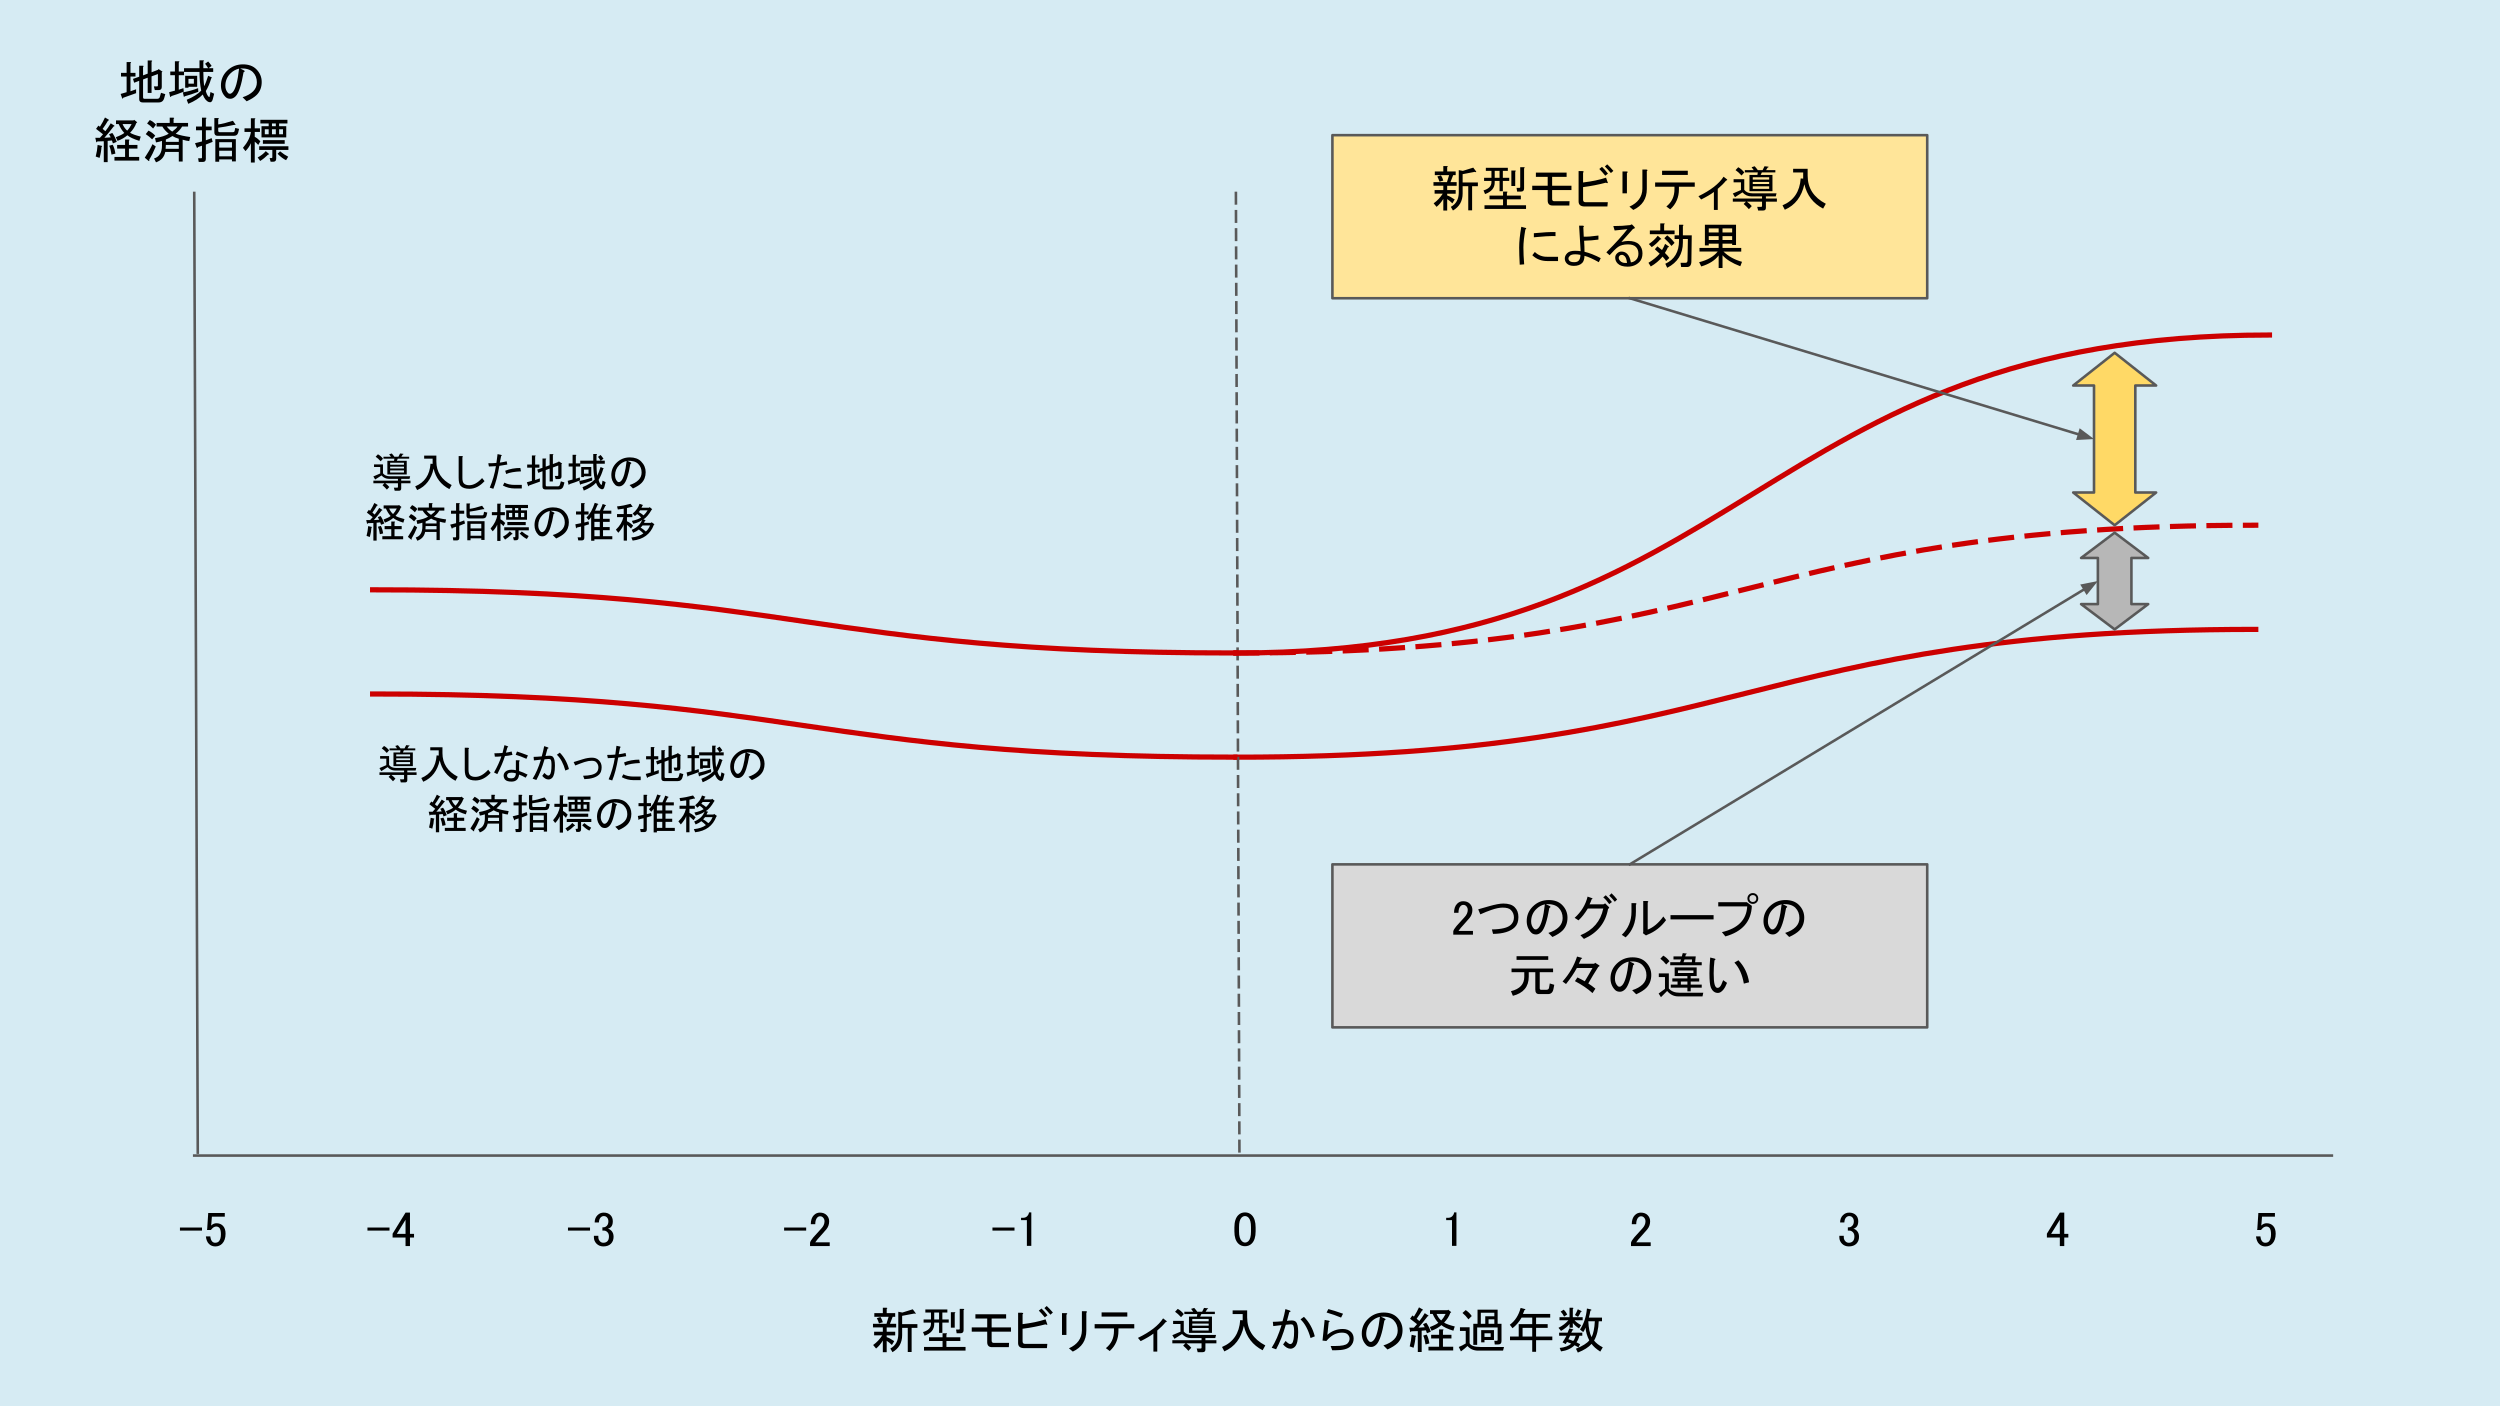 <?xml version="1.0" encoding="UTF-8"?>
<svg xmlns:xlink="http://www.w3.org/1999/xlink" xmlns="http://www.w3.org/2000/svg" version="1.1" viewBox="0.0 0.0 960.0 540.0" fill="none" stroke="none" stroke-linecap="square" stroke-miterlimit="10">
  <clipPath id="g3714248a22e_0_43.0">
    <path d="m0 0l960.0 0l0 540.0l-960.0 0l0 -540.0z" clip-rule="nonzero"></path>
  </clipPath>
  <g clip-path="url(#g3714248a22e_0_43.0)">
    <path fill="#0085b2" fill-opacity="0.164" d="m0 0l960.0 0l0 540.0l-960.0 0z" fill-rule="evenodd"></path>
    <path fill="#000000" fill-opacity="0.0" d="m74.588 74.104l1.354 368.504" fill-rule="evenodd"></path>
    <path stroke="#595959" stroke-width="1.0" stroke-linejoin="round" stroke-linecap="butt" d="m74.588 74.104l1.354 368.504" fill-rule="evenodd"></path>
    <path fill="#000000" fill-opacity="0.0" d="m895.433 443.73l-820.85 0" fill-rule="evenodd"></path>
    <path stroke="#595959" stroke-width="1.0" stroke-linejoin="round" stroke-linecap="butt" d="m895.433 443.73l-820.85 0" fill-rule="evenodd"></path>
    <path fill="#000000" fill-opacity="0.0" d="m14.58 24.142l118.394 0l0 37.134l-118.394 0z" fill-rule="evenodd"></path>
    <path fill="#000000" d="m52.261 35.776l-4.984 1.781q-0.062 0.516 -0.359 0.219l-0.594 -1.703l2.297 -0.672l0 -6l-2.156 0l0 -1.422l2.156 0l0 -4.156l1.406 0q0.594 0.078 0.078 0.453l0 3.703l1.922 0l0 1.422l-1.922 0l0 5.641l2.156 -0.75l0 1.484zm8.156 2.156q0.75 0 0.969 -0.75l0.438 -1.547l1.641 0.516l-0.375 1.406q-0.438 1.781 -2.156 1.781l-6.156 0q-1.328 0 -1.328 -1.266l0 -7.047l-1.938 0.75l-0.438 -1.484l2.375 -0.828l0 -4.219l1.406 0q0.594 0.062 0.078 0.438l0 3.266l1.781 -0.672l0 -5.047l1.406 0q0.594 0.078 0.078 0.453l0 4.078l2.516 -0.969l0.156 -0.297l1.547 1.047l-0.297 0.219l0 5.641q0 1.188 -1.188 1.188l-1.484 0l-0.359 -1.406l1.25 0q0.297 0 0.297 -0.297l0 -4.453l-2.438 0.891l0 6.375l-1.484 0l0 -5.859l-1.781 0.672l0 6.828q0 0.594 0.516 0.594l4.969 0zm16.844 -3.125q-0.656 -3.328 -0.656 -7.187l-5.938 0l0 1.25l-2.016 0l0 5.578q0.75 -0.234 1.781 -0.594l0.156 1.328q-2.531 1.047 -4.75 1.703q-0.297 0.531 -0.516 0.234l-0.375 -1.719q1.109 -0.297 2.219 -0.594l0 -5.937l-1.781 0l0 -1.406l1.781 0l0 -3.938l1.422 0q0.594 0.078 0.062 0.453l0 3.484l2.016 0l0 -1.266l5.938 0l0 -3.031l1.406 0q0.594 0.062 0.078 0.438l0 2.594l1.844 0q-0.891 -1.484 -1.188 -1.703l1.188 -0.891q0.531 0.516 1.344 1.703l-1.188 0.891l1.781 0l0 1.422l-3.781 0q0 3.109 0.297 5.484q0.734 -1.328 1.547 -4l1.344 0.594q0.219 0.297 -0.156 0.359q-0.812 2.828 -2.078 4.906q0.375 1.484 1.047 2.156q0.375 0.359 0.438 -0.156l0.297 -1.625l1.422 0.656l-0.531 2.078q-0.359 1.5 -1.484 1.125q-1.484 -0.516 -2.375 -2.906q-1.844 2.016 -5.562 3.578l-0.594 -1.562q3.641 -1.484 5.562 -3.5zm-7.047 0.672q2.969 -0.516 5.859 -1.625l0.078 1.406q-2.672 1.031 -5.188 1.703q-0.297 0.375 -0.375 0.156l-0.375 -1.641zm2.156 -2.156l0 0.375l-1.266 0l0 -4.594l4.609 0l0 4.219l-3.344 0zm2.078 -1.188l0 -1.844l-2.078 0l0 1.844l2.078 0zm19.078 -4.375q-1.266 7.422 -3.047 9.203q-0.969 0.969 -2.0 0.969q-1.188 0 -1.859 -0.672q-1.781 -1.781 -1.781 -4.453q0 -3.266 2.297 -5.562q2.531 -2.531 6.156 -2.531q3.266 0 5.125 1.859q2.078 2.078 2.078 4.906q0 3.031 -1.922 4.969q-1.266 1.266 -3.859 2.453l-1.562 -1.562q2.594 -0.812 4.078 -2.297q1.406 -1.422 1.406 -3.422q0 -2.375 -1.547 -3.938q-1.562 -1.547 -4.906 -1.406l1.344 0.672q0.891 0.375 0 0.812zm-1.719 -1.406q-1.922 0.438 -3.328 1.859q-1.938 1.922 -1.938 4.75q0 1.703 1.109 2.812q0.234 0.219 0.672 0.219q0.453 0 0.969 -0.516q1.703 -1.703 2.516 -9.125z" fill-rule="nonzero"></path>
    <path fill="#000000" d="m37.777 48.238l0.594 0.438q1.188 -1.859 1.938 -3.562l1.406 0.812q0.375 0.297 -0.219 0.375q-0.891 1.562 -2.078 3.188l1.031 0.891q1.047 -1.25 2.078 -3.031l1.266 0.812q0.453 0.297 -0.141 0.375q-1.781 2.375 -3.562 4.375l2.438 -0.156l-0.656 -1.188l1.25 -0.516q0.969 1.266 1.719 3.422l-1.484 0.594l-0.375 -1.125l-1.641 0.156l0 8.172l-1.484 0l0 -8.031l-2.516 0.078q-0.078 0.516 -0.375 0.219l-0.375 -1.625l1.781 0l1.188 -1.344q-1.328 -1.031 -2.672 -2.078l0.891 -1.25zm6.688 4.453q2.375 -0.891 3.266 -1.641q-1.266 -1.328 -2.156 -3.406l-1.031 0l0 -1.422l6.75 0l0.219 -0.219l1.188 0.969l-0.375 0.297q-0.656 1.922 -2.375 3.703q1.125 0.75 4.094 1.484l-0.531 1.641q-3.328 -1.047 -4.594 -2.156q-1.562 1.344 -3.781 2.156l-0.672 -1.406zm-0.516 8.984l0 -1.422l4.078 0l0 -3.188l-3.047 0l0 -1.406l3.047 0l0 -2.078l1.406 0q0.594 0.062 0.078 0.438l0 1.641l3.266 0l0 1.406l-3.266 0l0 3.188l3.938 0l0 1.422l-9.5 0zm3.109 -14.031q0.672 1.547 1.781 2.516q0.969 -1.031 1.703 -2.516l-3.484 0zm-8.094 8.75q-0.062 1.859 -0.734 4.234l-1.484 -0.516q0.594 -2.234 0.734 -4.453l1.641 0.359q0.219 0.297 -0.156 0.375zm4.312 -0.812q0.734 1.328 1.031 3.406l-1.484 0.375q-0.297 -2.078 -0.891 -3.406l1.344 -0.375zm15.875 5.266q3.047 -0.891 3.047 -4.969l0 -1.781q-0.734 0.297 -2.297 0.594l-0.375 -1.641q3.484 -0.594 5.266 -1.703q-1.703 -1.406 -2.438 -2.75l-2.234 0l0 -1.406l5.047 0l0 -2.0l1.406 0q0.594 0.078 0.078 0.438l0 1.562l5.562 0l0 1.406l-2.297 0q-0.734 1.344 -2.453 2.75q2.156 0.812 5.578 1.266l-0.375 1.562q-1.047 -0.078 -2.531 -0.531l0 8.391l-1.484 0l0 -3.703l-5.188 0q-0.594 2.969 -3.562 4.0l-0.75 -1.484zm4.906 -12.25q0.812 1.125 2.078 1.938q1.703 -1.266 2.0 -1.938l-4.078 0zm-8.469 11.953q1.938 -2.891 2.969 -5.188l1.266 0.891q-1.188 2.891 -2.516 5.047q0.141 0.672 -0.234 0.516l-1.484 -1.266zm1.938 -14.469q1.484 0.734 2.375 1.781l-1.109 1.484q-1.125 -1.188 -2.312 -1.938l1.047 -1.328zm6.156 9.578q0 1.031 -0.078 1.484l5.047 0l0 -1.484l-4.969 0zm-6.672 -5.5q1.547 0.75 2.594 1.938l-1.188 1.406q-1.109 -1.109 -2.453 -2.0l1.047 -1.344zm6.672 4.312l4.969 0l0 -1.188q-1.547 -0.453 -2.438 -1.047q-1.422 0.891 -2.531 1.344l0 0.891zm20.109 -6.688q2.234 -0.297 5.641 -1.406l0.891 1.266q0.375 0.438 -0.359 0.297q-3.797 0.812 -6.172 1.109l0 1.109q0 0.594 0.531 0.594l5.109 0q0.594 0 0.672 -0.516l0.219 -1.109l1.484 0.359l-0.359 1.484q-0.297 1.188 -1.719 1.188l-6.156 0q-1.266 0 -1.266 -1.328l0 -5.5l1.422 0q0.594 0.078 0.062 0.453l0 2.0zm-7.484 14.406l-0.234 -1.406l1.188 0q0.297 0 0.297 -0.312l0 -4.516l-1.547 0.516q-0.297 0.734 -0.531 0l-0.594 -1.484l2.672 -0.672l0 -4.297l-2.297 0l0 -1.422l2.297 0l0 -3.406l1.422 0q0.594 0.078 0.062 0.438l0 2.969l2.234 0l0 1.422l-2.234 0l0 3.859l2.234 -0.828l0.375 1.422l-2.609 1.031l0 5.5q0 1.188 -1.188 1.188l-1.547 0zm12.766 -5.5l0 -2.078l-4.906 0l0 2.078l4.906 0zm1.484 5.281l-1.484 0l0 -0.75l-4.906 0l0 0.891l-1.484 0l0 -8.688l7.875 0l0 8.547zm-1.484 -4.094l-4.906 0l0 2.156l4.906 0l0 -2.156zm14.172 1.188q0.297 0.297 -0.297 0.297q-1.484 1.484 -3.047 2.453l-0.969 -1.344q1.938 -1.031 3.125 -2.438l1.188 1.031zm2.812 1.859q0 1.188 -1.188 1.188l-0.953 0l-0.375 -1.406l0.734 0q0.297 0 0.297 -0.297l0 -2.828l-5.047 0l0 -1.406l11.219 0l0 1.406l-4.688 0l0 3.344zm1.484 -2.828q1.641 1.344 3.125 2.078l-0.812 1.344q-1.484 -0.672 -3.266 -2.453l0.953 -0.969zm-14.25 -1.328q2.672 -3.125 3.047 -6.094l-2.453 0l0 -1.406l2.453 0l0 -3.859l1.406 0q0.594 0.078 0.078 0.453l0 3.406l2.0 0l0 1.406l-2.0 0l0 1.859q1.109 0.594 2.156 1.703l-0.812 1.422q-0.672 -0.75 -1.344 -1.266l0 8.016l-1.484 0l0 -7.422q-0.672 1.625 -2.078 3.047l-0.969 -1.266zm16.031 -1.562l-8.375 0l0 -1.406l8.375 0l0 1.406zm-6.156 -3.641l0 -1.922l-1.484 0l0 1.922l1.484 0zm2.75 0l0 -1.922l-1.484 0l0 1.922l1.484 0zm1.266 0l1.484 0l0 -1.922l-1.484 0l0 1.922zm2.734 -3.109l0 4.297l-9.5 0l0 -4.297l2.75 0l0 -1.047l-3.188 0l0 -1.406l10.391 0l0 1.406l-3.188 0l0 1.047l2.734 0zm-5.484 0l1.484 0l0 -1.047l-1.484 0l0 1.047z" fill-rule="nonzero"></path>
    <path fill="#000000" fill-opacity="0.0" d="m299.454 492.244l351.622 0l0 37.134l-351.622 0z" fill-rule="evenodd"></path>
    <path fill="#000000" d="m341.894 517.828q3.047 -1.641 3.047 -5.562l0 -8.547l1.562 0.297l4.0 -1.25l1.109 1.484q0.156 0.438 -0.516 0.141l-4.672 0.891l0 3.188l5.859 0l0 1.422l-2.219 0l0 9.281l-1.484 0l0 -9.281l-2.156 0l0 2.812q0 4.375 -3.719 6.531l-0.812 -1.406zm-1.406 1.406l-1.484 0l0 -4.453q-1.188 1.938 -2.594 3.047l-1.125 -1.344q2.078 -1.484 3.5 -3.703l-3.125 0l0 -1.406l3.344 0l0 -1.641l-3.781 0l0 -1.406l5.188 0l0.812 -2.672l-5.484 0l0 -1.406l3.266 0l0 -2.078l1.406 0q0.594 0.062 0.078 0.438l0 1.641l3.266 0l0 1.406l-0.969 0l-1.031 2.672l2.375 0l0 1.406l-3.641 0l0 1.641l3.266 0l0 1.406l-3.266 0l0 0.672q1.031 0.297 2.891 1.547l-0.891 1.484q-1.031 -1.031 -2.0 -1.625l0 4.375zm-2.969 -11.062q-0.297 -1.031 -0.812 -2.0l1.406 -0.438q0.594 0.953 0.891 2.0l-1.484 0.438zm25.828 3.797q0.594 0.062 0.078 0.437l0 1.109l5.344 0l0 1.422l-5.344 0l0 2.297l7.344 0l0 1.406l-15.953 0l0 -1.406l7.125 0l0 -2.297l-5.203 0l0 -1.422l5.203 0l0 -1.547l1.406 0zm-5.859 -4.094l-2.828 0l0 -1.188l2.828 0l0 -2.672l-2.156 0l0 -1.188l8.453 0l0 1.188l-1.922 0l0 2.672l2.453 0l0 1.188l-2.453 0l0 3.938l-1.266 0l0 -3.938l-1.859 0l0 0.594q0 3.125 -3.703 4.453l-0.594 -1.406q3.047 -0.891 3.047 -3.188l0 -0.453zm12.469 -5.266q0.594 0.078 0.062 0.453l0 7.719q0 1.188 -1.188 1.188l-1.484 0l-0.219 -1.422l1.109 0q0.297 0 0.297 -0.297l0 -7.641l1.422 0zm-9.359 4.078l0 -2.672l-1.859 0l0 2.672l1.859 0zm5.938 -2.812q0.594 0.078 0.078 0.438l0 5.5l-1.484 0l0 -5.938l1.406 0zm20.859 13.437l-6.453 0q-1.859 0 -1.859 -1.938l0 -4l-5.938 0l0 -1.641l5.938 0l0 -3.406l-4.531 0l0 -1.641l11.797 0l0 1.641l-5.562 0l0 3.406l7.422 0l0 1.641l-7.422 0l0 3.406q0 0.891 0.812 0.891l5.875 0l-0.078 1.641zm14.695 -8.984q0.375 0.672 -0.672 0.219q-4.156 1.109 -8.75 1.703l0 4.828q0 0.969 0.953 0.969l8.547 0l-0.156 1.641l-8.688 0q-2.375 0 -2.375 -1.938l0 -11.656l1.484 0q0.828 0.156 0.234 0.594l0 3.781q5.047 -0.594 8.828 -1.844l0.594 1.703zm-0.891 -2.453q-1.188 -1.484 -2.297 -2.594l1.031 -0.812q1.047 0.953 2.297 2.594l-1.031 0.812zm2.156 -1.031q-1.344 -1.562 -2.312 -2.531l0.891 -0.812q1.125 1.031 2.375 2.516l-0.953 0.828zm13.793 6.156q0 5.562 -5.188 8.016l-1.484 -1.266q4.891 -2.219 4.969 -6.828l0 -7.422l1.562 0q0.734 0.156 0.141 0.594l0 6.906zm-7.641 1.625l-1.703 0l0 -8.375l1.625 0q0.75 0.062 0.078 0.594l0 7.781zm18.254 -2.516l-7.422 0l0 -1.641l15.219 0l0 1.641l-6.078 0l0 0.969q0 4.672 -3.344 7.719l-1.484 -1.109q3.109 -2.453 3.109 -6.609l0 -0.969zm-4.75 -4.531l0 -1.625l9.875 0l0 1.625l-9.875 0zm21.379 13.437l-1.484 0l0 -6.906q-1.625 1.266 -4.891 2.891l-1.047 -1.25q7.047 -3.422 9.656 -7.5l1.25 0.969q0.453 0.359 -0.297 0.516q-1.25 1.562 -3.188 3.188l0 8.094zm13.801 -15.297l-0.812 -1.109l1.188 -0.375q0.75 0.828 1.188 1.484l1.859 0l0.734 -1.484l1.422 0.156q0.438 0.141 -0.234 0.375l-0.594 0.953l3.562 0l0 0.891l-5.188 0l-0.453 0.969l4.531 0l0 6.234l-8.828 0l0 -6.234l3.047 0l0.141 -0.969l-4.969 0l0 -0.891l3.406 0zm-4.891 7.656l0 -2.969l-2.828 0l0 -1.188l4.094 0l0 4.078q1.031 1.328 3.109 1.328l9.281 0l-0.297 1.188l-3.781 0l0 0.828l4.219 0l0 1.188l-4.219 0l0 2.375q0 1.031 -1.047 1.031l-1.922 0l-0.375 -1.406l1.562 0q0.297 0 0.297 -0.297l0 -1.703l-5.797 0q1.188 0.891 1.859 1.703l-1.109 1.188q-0.891 -1.031 -2.016 -2.0l0.891 -0.891l-5.047 0l0 -1.188l11.219 0l0 -0.828l-4.094 0q-2.0 0 -3.406 -1.547l-2.891 1.844l-0.828 -1.406l3.125 -1.328zm10.828 -0.453l0 -0.969l-6.297 0l0 0.969l6.297 0zm0 -1.859l0 -0.812l-6.297 0l0 0.812l6.297 0zm-6.297 -2.594l0 0.891l6.297 0l0 -0.891l-6.297 0zm-4.312 -0.672q-1.188 -1.328 -2.297 -2.078l1.031 -1.109q1.266 0.672 2.312 2.0l-1.047 1.188zm31.328 12.703q-5.719 -2.969 -7.203 -9.359q-1.562 7.203 -7.5 9.797l-0.891 -1.703q6.453 -2.672 6.984 -10.312l0.953 0.062l0 -2.375l-3.859 0l0 -1.406l5.578 0l0 2.672q0 7.125 6.969 10.766l-1.031 1.859zm3.484 -0.969q2.156 -3.344 3.781 -8.687q-1.625 0.219 -3.188 0.375l-0.156 -1.641q1.344 0 3.719 -0.219q0.672 -2.297 1.109 -4.672l1.562 0.516q0.891 0.375 -0.078 0.672q-0.438 1.562 -0.891 3.344q0.891 -0.156 1.859 -0.156q1.031 0 1.562 0.516q0.891 0.891 0.891 4.016q0 4.297 -1.266 5.562q-0.75 0.75 -1.703 0.75q-1.422 0 -2.828 -1.641l0.969 -1.328q1.188 1.188 1.781 1.188q0.375 0 0.672 -0.297q0.812 -0.828 0.812 -4.531q0 -2.078 -0.453 -2.531q-0.219 -0.219 -0.891 -0.219q-0.656 0 -1.844 0.156q-1.562 5.484 -3.719 9.422l-1.703 -0.594zm14.922 -3.719q-1.344 -4.812 -3.859 -7.187l1.328 -0.969q3.047 3.109 4.156 7.5l-1.625 0.656zm7.719 3.047l1.781 0q3.703 0 4.672 -0.969q0.812 -0.812 0.812 -1.844q0 -0.891 -0.734 -1.641q-0.672 -0.672 -2.234 -0.672q-3.266 0 -5.938 3.203l-1.484 -0.156l0.812 -7.937l1.562 0.297q0.75 0.297 0 0.594l-0.516 4.828q2.594 -2.234 5.938 -2.234q2.0 0 3.188 1.188q0.969 0.969 0.969 2.531q0 1.703 -1.266 2.969q-1.484 1.484 -5.641 1.484l-1.328 0l-0.594 -1.641zm-0.891 -14.172q2.078 0.516 5.641 1.781l-0.75 1.484q-2.672 -1.109 -5.562 -1.938l0.672 -1.328zm21.523 4.375q-1.266 7.422 -3.047 9.203q-0.969 0.969 -2.0 0.969q-1.188 0 -1.859 -0.672q-1.781 -1.781 -1.781 -4.453q0 -3.266 2.297 -5.562q2.531 -2.531 6.156 -2.531q3.266 0 5.125 1.859q2.078 2.078 2.078 4.906q0 3.031 -1.922 4.969q-1.266 1.266 -3.859 2.453l-1.562 -1.562q2.594 -0.812 4.078 -2.297q1.406 -1.422 1.406 -3.422q0 -2.375 -1.547 -3.938q-1.562 -1.547 -4.906 -1.406l1.344 0.672q0.891 0.375 0 0.812zm-1.719 -1.406q-1.922 0.438 -3.328 1.859q-1.938 1.922 -1.938 4.75q0 1.703 1.109 2.812q0.234 0.219 0.672 0.219q0.453 0 0.969 -0.516q1.703 -1.703 2.516 -9.125zm12.469 -0.516l0.594 0.438q1.188 -1.859 1.938 -3.562l1.406 0.812q0.375 0.297 -0.219 0.375q-0.891 1.562 -2.078 3.188l1.031 0.891q1.047 -1.25 2.078 -3.031l1.266 0.812q0.453 0.297 -0.141 0.375q-1.781 2.375 -3.562 4.375l2.438 -0.156l-0.656 -1.188l1.25 -0.516q0.969 1.266 1.719 3.422l-1.484 0.594l-0.375 -1.125l-1.641 0.156l0 8.172l-1.484 0l0 -8.031l-2.516 0.078q-0.078 0.516 -0.375 0.219l-0.375 -1.625l1.781 0l1.188 -1.344q-1.328 -1.031 -2.672 -2.078l0.891 -1.25zm6.688 4.453q2.375 -0.891 3.266 -1.641q-1.266 -1.328 -2.156 -3.406l-1.031 0l0 -1.422l6.75 0l0.219 -0.219l1.188 0.969l-0.375 0.297q-0.656 1.922 -2.375 3.703q1.125 0.75 4.094 1.484l-0.531 1.641q-3.328 -1.047 -4.594 -2.156q-1.562 1.344 -3.781 2.156l-0.672 -1.406zm-0.516 8.984l0 -1.422l4.078 0l0 -3.188l-3.047 0l0 -1.406l3.047 0l0 -2.078l1.406 0q0.594 0.062 0.078 0.438l0 1.641l3.266 0l0 1.406l-3.266 0l0 3.188l3.938 0l0 1.422l-9.5 0zm3.109 -14.031q0.672 1.547 1.781 2.516q0.969 -1.031 1.703 -2.516l-3.484 0zm-8.094 8.75q-0.062 1.859 -0.734 4.234l-1.484 -0.516q0.594 -2.234 0.734 -4.453l1.641 0.359q0.219 0.297 -0.156 0.375zm4.312 -0.812q0.734 1.328 1.031 3.406l-1.484 0.375q-0.297 -2.078 -0.891 -3.406l1.344 -0.375zm12.312 4.75q1.344 -0.516 2.672 -1.344l0 -4.812l-2.219 0l0 -1.422l3.703 0l0 6.172q0.828 1.406 4.156 1.406l9.062 0l-0.375 1.406l-9.578 0q-2.516 0 -4.078 -1.781q-0.891 0.891 -2.516 2.078l-0.828 -1.703zm2.672 -14.172q1.484 1.031 2.312 2.297l-1.266 1.266q-1.109 -1.484 -2.297 -2.453l1.25 -1.109zm7.203 12.391l-1.266 0l0 -4.672l4.906 0l0 3.781l-3.641 0l0 0.891zm2.375 -2.078l0 -1.406l-2.375 0l0 1.406l2.375 0zm4.156 1.625q0 1.266 -1.266 1.266l-1.328 0l-0.156 -1.406l0.969 0q0.297 0 0.297 -0.297l0 -4.828l-7.859 0l0 6.687l-1.484 0l0 -8.094l1.625 0l0 -5.422l7.719 0l0 5.422l1.484 0l0 6.672zm-2.75 -8.375l-2.219 0l0 1.703l2.219 0l0 -1.703zm0 -1.188l0 -1.344l-5.188 0l0 4.234l1.703 0l0 -2.891l3.484 0zm10.469 0.516q-1.406 2.453 -3.484 4.078l-1.047 -1.328q3.047 -2.234 4.156 -6.469l1.719 0.453q0.297 0.297 -0.234 0.375l-0.594 1.484l10.469 0l0 1.406l-5.422 0l0 2.516l4.453 0l0 1.422l-4.453 0l0 3.328l6.234 0l0 1.422l-6.234 0l0 4.453l-1.484 0l0 -4.453l-8.531 0l0 -1.422l3.344 0l0 -4.75l5.188 0l0 -2.516l-4.078 0zm0.375 7.266l3.703 0l0 -3.328l-3.703 0l0 3.328zm26.5 0.234q1.031 -2.016 1.25 -6.094l-2.516 0q0.219 4.078 1.266 6.094zm2.734 -6.094q-0.141 4.609 -1.781 7.422q1.188 1.484 3.344 2.594l-0.969 1.641q-2.375 -1.562 -3.328 -2.969q-1.719 1.938 -5.281 3.344l-0.734 -1.484q3.859 -1.562 5.125 -3.203q-1.266 -2.438 -1.422 -4.891q-0.438 1.109 -0.891 1.703l-1.25 -0.969q2.219 -3.266 2.672 -8.078l1.547 0.359q0.453 0.297 -0.219 0.453q-0.219 1.328 -0.594 2.672l5.047 0l0 1.406l-1.266 0zm-6.891 -3.562q-0.453 1.109 -1.047 1.859l-1.188 -0.672q0.594 -0.969 1.109 -2.219l1.344 0.656q0.297 0.297 -0.219 0.375zm-4.75 10.469q1.031 0.297 1.844 0.672q0.594 -0.672 0.969 -2.016l-2.156 0q-0.297 0.672 -0.656 1.344zm-1.047 1.859l-1.188 -0.672q0.75 -1.109 1.484 -2.531l-2.812 0l0 -1.187l3.266 0q0.438 -0.953 0.656 -1.625l1.422 0.375q0.297 0.297 -0.234 0.359l-0.438 0.891l4.234 0l0 1.187l-1.125 0q-0.359 1.484 -1.109 2.531q0.672 0.297 1.406 0.734l-0.656 1.188q-0.828 -0.516 -1.484 -0.812q-1.938 1.938 -5.203 2.375l-0.516 -1.328q2.891 -0.297 4.453 -1.641q-0.812 -0.375 -1.641 -0.672l-0.516 0.828zm1.484 -13.953l1.188 0q0.594 0.062 0.078 0.438l0 3.188l3.781 0l0 1.188l-3.109 0q0.812 0.969 2.516 1.859l-0.812 1.266q-1.266 -0.75 -2.375 -2.078l0 1.781l-1.266 0l0 -1.406q-1.188 1.484 -3.266 2.672l-0.969 -1.188q2.312 -1.188 3.797 -2.906l-3.422 0l0 -1.188l3.859 0l0 -3.625zm-2.078 3.406q-0.516 -1.109 -1.328 -1.922l1.188 -0.75q0.891 0.891 1.328 1.859l-1.188 0.812z" fill-rule="nonzero"></path>
    <path fill="#000000" fill-opacity="0.0" d="m435.942 453.42l84.283 0l0 37.134l-84.283 0z" fill-rule="evenodd"></path>
    <path fill="#000000" d="m474.006 471.363q0 -3.266 1.484 -4.75q1.031 -1.047 2.594 -1.047q1.562 0 2.594 1.047q1.484 1.484 1.484 4.75l0 1.484q0 3.188 -1.484 4.672q-1.031 1.031 -2.594 1.031q-1.562 0 -2.594 -1.031q-1.484 -1.484 -1.484 -4.672l0 -1.484zm4.078 -4.391q-0.734 0 -1.328 0.594q-0.969 0.969 -0.969 3.641l0 1.703q0 2.609 1.031 3.641q0.594 0.594 1.266 0.594q0.75 0 1.344 -0.594q0.953 -0.969 0.953 -3.641l0 -1.703q0 -2.672 -0.953 -3.641q-0.594 -0.594 -1.344 -0.594z" fill-rule="nonzero"></path>
    <path fill="#000000" fill-opacity="0.0" d="m347.942 453.42l84.283 0l0 37.134l-84.283 0z" fill-rule="evenodd"></path>
    <path fill="#000000" d="m381.1 471.363l8.469 0l0 1.188l-8.469 0l0 -1.188zm13.297 -4.312q0.656 -0.672 0.734 -1.484l0.891 0l0 12.844l-1.703 0l0 -9.875l-2.234 0l0 -0.891l0.672 0q1.047 0 1.641 -0.594z" fill-rule="nonzero"></path>
    <path fill="#000000" fill-opacity="0.0" d="m267.942 453.42l84.283 0l0 37.134l-84.283 0z" fill-rule="evenodd"></path>
    <path fill="#000000" d="m301.1 471.363l8.469 0l0 1.188l-8.469 0l0 -1.188zm10.25 -1.266q0 -2.297 1.188 -3.484q0.969 -0.969 2.297 -0.969q1.641 0 2.594 0.969q0.969 0.953 0.969 2.375q0 1.781 -1.109 3.109q-1.047 1.266 -2.156 2.453q-0.594 0.672 -1.188 1.328q-0.516 0.594 -0.891 1.188l5.562 0l0 1.422l-7.562 0l0 -1.266q0.141 -0.75 1.266 -2.078q1.844 -2.0 3.031 -3.344q1.266 -1.328 1.266 -2.812q0 -0.891 -0.594 -1.484q-0.438 -0.453 -1.109 -0.453q-0.594 0 -1.047 0.453q-0.812 0.812 -0.812 2.594l-1.703 0z" fill-rule="nonzero"></path>
    <path fill="#000000" fill-opacity="0.0" d="m184.945 453.42l84.283 0l0 37.134l-84.283 0z" fill-rule="evenodd"></path>
    <path fill="#000000" d="m218.102 471.363l8.469 0l0 1.188l-8.469 0l0 -1.188zm10.25 -1.938q0 -1.703 1.109 -2.812q0.969 -0.969 2.375 -0.969q1.641 0 2.594 0.969q0.891 0.891 0.891 2.375q0 1.484 -0.734 2.219q-0.516 0.516 -1.109 0.594q0.734 0.219 1.25 0.75q0.891 0.891 0.891 2.375q0 1.625 -1.031 2.672q-1.047 1.031 -2.891 1.031q-1.562 0 -2.609 -1.031q-1.031 -1.047 -1.031 -2.453l0 -0.594l1.703 0l0 0.516q0 0.969 0.672 1.641q0.516 0.516 1.266 0.516q0.953 0 1.547 -0.594q0.594 -0.594 0.594 -1.859q0 -1.031 -0.594 -1.625q-0.594 -0.594 -1.328 -0.594l-0.594 0l0 -1.266l0.438 0q0.672 0 1.266 -0.594q0.594 -0.594 0.594 -1.703q0 -0.969 -0.594 -1.562q-0.438 -0.453 -1.188 -0.453q-0.672 0 -1.188 0.531q-0.594 0.594 -0.672 1.922l-1.625 0z" fill-rule="nonzero"></path>
    <path fill="#000000" fill-opacity="0.0" d="m107.942 453.42l84.283 0l0 37.134l-84.283 0z" fill-rule="evenodd"></path>
    <path fill="#000000" d="m141.1 471.363l8.469 0l0 1.188l-8.469 0l0 -1.188zm14.625 -5.719l1.703 0l0 8.156l1.562 0l0 1.422l-1.562 0l0 3.266l-1.703 0l0 -3.266l-4.969 0l0 -1.484l4.969 -8.094zm0 2.75l-3.344 5.406l3.344 0l0 -5.406z" fill-rule="nonzero"></path>
    <path fill="#000000" fill-opacity="0.0" d="m35.942 453.42l84.283 0l0 37.134l-84.283 0z" fill-rule="evenodd"></path>
    <path fill="#000000" d="m69.1 471.363l8.469 0l0 1.188l-8.469 0l0 -1.188zm10.844 -5.578l6.375 0l0 1.422l-4.969 0l0 0.219q-0.078 1.406 -0.219 2.75q-0.078 0.219 -0.078 0.438q0.969 -0.891 2.078 -0.891q1.484 0 2.453 0.969q1.031 1.031 1.031 3.047q0 2.516 -1.328 3.859q-1.047 1.031 -2.594 1.031q-1.484 0 -2.453 -0.969q-0.969 -0.953 -1.188 -2.891l1.703 0q0.156 1.406 0.75 2.0q0.438 0.453 1.109 0.453q0.891 0 1.406 -0.516q0.812 -0.828 0.812 -2.75q0 -1.859 -0.656 -2.531q-0.453 -0.438 -1.047 -0.438q-0.891 0 -1.562 0.672q-0.438 0.438 -0.594 0.656l-1.484 0q0.078 -0.297 0.078 -0.516l0.375 -5.719l0 -0.297z" fill-rule="nonzero"></path>
    <path fill="#000000" fill-opacity="0.0" d="m827.942 453.42l84.283 0l0 37.134l-84.283 0z" fill-rule="evenodd"></path>
    <path fill="#000000" d="m867.193 465.785l6.375 0l0 1.422l-4.969 0l0 0.219q-0.078 1.406 -0.219 2.75q-0.078 0.219 -0.078 0.438q0.969 -0.891 2.078 -0.891q1.484 0 2.453 0.969q1.031 1.031 1.031 3.047q0 2.516 -1.328 3.859q-1.047 1.031 -2.594 1.031q-1.484 0 -2.453 -0.969q-0.969 -0.953 -1.188 -2.891l1.703 0q0.156 1.406 0.75 2.0q0.438 0.453 1.109 0.453q0.891 0 1.406 -0.516q0.812 -0.828 0.812 -2.75q0 -1.859 -0.656 -2.531q-0.453 -0.438 -1.047 -0.438q-0.891 0 -1.562 0.672q-0.438 0.438 -0.594 0.656l-1.484 0q0.078 -0.297 0.078 -0.516l0.375 -5.719l0 -0.297z" fill-rule="nonzero"></path>
    <path fill="#000000" fill-opacity="0.0" d="m747.942 453.42l84.283 0l0 37.134l-84.283 0z" fill-rule="evenodd"></path>
    <path fill="#000000" d="m790.975 465.644l1.703 0l0 8.156l1.562 0l0 1.422l-1.562 0l0 3.266l-1.703 0l0 -3.266l-4.969 0l0 -1.484l4.969 -8.094zm0 2.75l-3.344 5.406l3.344 0l0 -5.406z" fill-rule="nonzero"></path>
    <path fill="#000000" fill-opacity="0.0" d="m667.942 453.42l84.283 0l0 37.134l-84.283 0z" fill-rule="evenodd"></path>
    <path fill="#000000" d="m706.6 469.426q0 -1.703 1.109 -2.812q0.969 -0.969 2.375 -0.969q1.641 0 2.594 0.969q0.891 0.891 0.891 2.375q0 1.484 -0.734 2.219q-0.516 0.516 -1.109 0.594q0.734 0.219 1.25 0.75q0.891 0.891 0.891 2.375q0 1.625 -1.031 2.672q-1.047 1.031 -2.891 1.031q-1.562 0 -2.609 -1.031q-1.031 -1.047 -1.031 -2.453l0 -0.594l1.703 0l0 0.516q0 0.969 0.672 1.641q0.516 0.516 1.266 0.516q0.953 0 1.547 -0.594q0.594 -0.594 0.594 -1.859q0 -1.031 -0.594 -1.625q-0.594 -0.594 -1.328 -0.594l-0.594 0l0 -1.266l0.438 0q0.672 0 1.266 -0.594q0.594 -0.594 0.594 -1.703q0 -0.969 -0.594 -1.562q-0.438 -0.453 -1.188 -0.453q-0.672 0 -1.188 0.531q-0.594 0.594 -0.672 1.922l-1.625 0z" fill-rule="nonzero"></path>
    <path fill="#000000" fill-opacity="0.0" d="m587.942 453.42l84.283 0l0 37.134l-84.283 0z" fill-rule="evenodd"></path>
    <path fill="#000000" d="m626.6 470.098q0 -2.297 1.188 -3.484q0.969 -0.969 2.297 -0.969q1.641 0 2.594 0.969q0.969 0.953 0.969 2.375q0 1.781 -1.109 3.109q-1.047 1.266 -2.156 2.453q-0.594 0.672 -1.188 1.328q-0.516 0.594 -0.891 1.188l5.562 0l0 1.422l-7.562 0l0 -1.266q0.141 -0.75 1.266 -2.078q1.844 -2.0 3.031 -3.344q1.266 -1.328 1.266 -2.812q0 -0.891 -0.594 -1.484q-0.438 -0.453 -1.109 -0.453q-0.594 0 -1.047 0.453q-0.812 0.812 -0.812 2.594l-1.703 0z" fill-rule="nonzero"></path>
    <path fill="#000000" fill-opacity="0.0" d="m515.942 453.42l84.283 0l0 37.134l-84.283 0z" fill-rule="evenodd"></path>
    <path fill="#000000" d="m557.646 467.051q0.656 -0.672 0.734 -1.484l0.891 0l0 12.844l-1.703 0l0 -9.875l-2.234 0l0 -0.891l0.672 0q1.047 0 1.641 -0.594z" fill-rule="nonzero"></path>
    <path fill="#000000" fill-opacity="0.0" d="m474.588 290.756c97.905 0 146.858 -12.268 195.811 -24.535c48.953 -12.268 97.906 -24.535 195.811 -24.535" fill-rule="evenodd"></path>
    <path stroke="#cc0000" stroke-width="2.0" stroke-linejoin="round" stroke-linecap="butt" d="m474.588 290.756c97.905 0 146.858 -12.268 195.811 -24.535c48.953 -12.268 97.906 -24.535 195.811 -24.535" fill-rule="evenodd"></path>
    <path fill="#000000" fill-opacity="0.0" d="m474.588 74.104l1.354 368.504" fill-rule="evenodd"></path>
    <path stroke="#595959" stroke-width="1.0" stroke-linejoin="round" stroke-linecap="butt" stroke-dasharray="4.0,3.0" d="m474.588 74.104l1.354 368.504" fill-rule="evenodd"></path>
    <path fill="#000000" fill-opacity="0.0" d="m474.588 250.756c99.22 0 148.831 -30.528 198.441 -61.055c49.61 -30.528 99.22 -61.055 198.441 -61.055" fill-rule="evenodd"></path>
    <path stroke="#cc0000" stroke-width="2.0" stroke-linejoin="round" stroke-linecap="butt" d="m474.588 250.756c99.22 0 148.831 -30.528 198.441 -61.055c49.61 -30.528 99.22 -61.055 198.441 -61.055" fill-rule="evenodd"></path>
    <path fill="#000000" fill-opacity="0.0" d="m143.087 266.488c82.772 0 124.157 6.063 165.543 12.126c41.386 6.063 82.772 12.126 165.543 12.126" fill-rule="evenodd"></path>
    <path stroke="#cc0000" stroke-width="2.0" stroke-linejoin="round" stroke-linecap="butt" d="m143.087 266.488c82.772 0 124.157 6.063 165.543 12.126c41.386 6.063 82.772 12.126 165.543 12.126" fill-rule="evenodd"></path>
    <path fill="#000000" fill-opacity="0.0" d="m143.087 226.488c82.772 0 124.157 6.063 165.543 12.126c41.386 6.063 82.772 12.126 165.543 12.126" fill-rule="evenodd"></path>
    <path stroke="#cc0000" stroke-width="2.0" stroke-linejoin="round" stroke-linecap="butt" d="m143.087 226.488c82.772 0 124.157 6.063 165.543 12.126c41.386 6.063 82.772 12.126 165.543 12.126" fill-rule="evenodd"></path>
    <path fill="#000000" fill-opacity="0.0" d="m474.588 250.756c97.905 0 146.858 -12.268 195.811 -24.535c48.953 -12.268 97.906 -24.535 195.811 -24.535" fill-rule="evenodd"></path>
    <path stroke="#cc0000" stroke-width="2.0" stroke-linejoin="round" stroke-linecap="butt" stroke-dasharray="8.0,6.0" d="m474.588 250.756c97.905 0 146.858 -12.268 195.811 -24.535c48.953 -12.268 97.906 -24.535 195.811 -24.535" fill-rule="evenodd"></path>
    <path fill="#b7b7b7" d="m799.142 214.257l12.882 -9.706l12.882 9.706l-6.441 0l0 17.722l6.441 0l-12.882 9.706l-12.882 -9.706l6.441 0l0 -17.722z" fill-rule="evenodd"></path>
    <path stroke="#595959" stroke-width="1.0" stroke-linejoin="round" stroke-linecap="butt" d="m799.142 214.257l12.882 -9.706l12.882 9.706l-6.441 0l0 17.722l6.441 0l-12.882 9.706l-12.882 -9.706l6.441 0l0 -17.722z" fill-rule="evenodd"></path>
    <path fill="#ffd966" d="m796.11 148.042l15.921 -12.562l15.921 12.562l-7.992 0l0 41.082l7.992 0l-15.921 12.562l-15.921 -12.562l7.992 0l0 -41.082z" fill-rule="evenodd"></path>
    <path stroke="#595959" stroke-width="1.0" stroke-linejoin="round" stroke-linecap="butt" d="m796.11 148.042l15.921 -12.562l15.921 12.562l-7.992 0l0 41.082l7.992 0l-15.921 12.562l-15.921 -12.562l7.992 0l0 -41.082z" fill-rule="evenodd"></path>
    <path fill="#ffe599" d="m511.643 51.906l228.409 0l0 62.614l-228.409 0z" fill-rule="evenodd"></path>
    <path stroke="#595959" stroke-width="1.0" stroke-linejoin="round" stroke-linecap="butt" d="m511.643 51.906l228.409 0l0 62.614l-228.409 0z" fill-rule="evenodd"></path>
    <path fill="#000000" d="m557.121 79.429q3.047 -1.641 3.047 -5.562l0 -8.547l1.562 0.297l4.0 -1.25l1.109 1.484q0.156 0.438 -0.516 0.141l-4.672 0.891l0 3.188l5.859 0l0 1.422l-2.219 0l0 9.281l-1.484 0l0 -9.281l-2.156 0l0 2.812q0 4.375 -3.719 6.531l-0.812 -1.406zm-1.406 1.406l-1.484 0l0 -4.453q-1.188 1.938 -2.594 3.047l-1.125 -1.344q2.078 -1.484 3.5 -3.703l-3.125 0l0 -1.406l3.344 0l0 -1.641l-3.781 0l0 -1.406l5.188 0l0.812 -2.672l-5.484 0l0 -1.406l3.266 0l0 -2.078l1.406 0q0.594 0.062 0.078 0.438l0 1.641l3.266 0l0 1.406l-0.969 0l-1.031 2.672l2.375 0l0 1.406l-3.641 0l0 1.641l3.266 0l0 1.406l-3.266 0l0 0.672q1.031 0.297 2.891 1.547l-0.891 1.484q-1.031 -1.031 -2.0 -1.625l0 4.375zm-2.969 -11.062q-0.297 -1.031 -0.812 -2.0l1.406 -0.438q0.594 0.953 0.891 2.0l-1.484 0.438zm25.828 3.797q0.594 0.062 0.078 0.438l0 1.109l5.344 0l0 1.422l-5.344 0l0 2.297l7.344 0l0 1.406l-15.953 0l0 -1.406l7.125 0l0 -2.297l-5.203 0l0 -1.422l5.203 0l0 -1.547l1.406 0zm-5.859 -4.094l-2.828 0l0 -1.188l2.828 0l0 -2.672l-2.156 0l0 -1.188l8.453 0l0 1.188l-1.922 0l0 2.672l2.453 0l0 1.188l-2.453 0l0 3.938l-1.266 0l0 -3.938l-1.859 0l0 0.594q0 3.125 -3.703 4.453l-0.594 -1.406q3.047 -0.891 3.047 -3.188l0 -0.453zm12.469 -5.266q0.594 0.078 0.062 0.453l0 7.719q0 1.188 -1.188 1.188l-1.484 0l-0.219 -1.422l1.109 0q0.297 0 0.297 -0.297l0 -7.641l1.422 0zm-9.359 4.078l0 -2.672l-1.859 0l0 2.672l1.859 0zm5.938 -2.812q0.594 0.078 0.078 0.438l0 5.5l-1.484 0l0 -5.938l1.406 0zm20.859 13.438l-6.453 0q-1.859 0 -1.859 -1.938l0 -4.0l-5.938 0l0 -1.641l5.938 0l0 -3.406l-4.531 0l0 -1.641l11.797 0l0 1.641l-5.562 0l0 3.406l7.422 0l0 1.641l-7.422 0l0 3.406q0 0.891 0.812 0.891l5.875 0l-0.078 1.641zm14.695 -8.984q0.375 0.672 -0.672 0.219q-4.156 1.109 -8.75 1.703l0 4.828q0 0.969 0.953 0.969l8.547 0l-0.156 1.641l-8.688 0q-2.375 0 -2.375 -1.938l0 -11.656l1.484 0q0.828 0.156 0.234 0.594l0 3.781q5.047 -0.594 8.828 -1.844l0.594 1.703zm-0.891 -2.453q-1.188 -1.484 -2.297 -2.594l1.031 -0.812q1.047 0.953 2.297 2.594l-1.031 0.812zm2.156 -1.031q-1.344 -1.562 -2.312 -2.531l0.891 -0.812q1.125 1.031 2.375 2.516l-0.953 0.828zm13.793 6.156q0 5.562 -5.188 8.016l-1.484 -1.266q4.891 -2.219 4.969 -6.828l0 -7.422l1.562 0q0.734 0.156 0.141 0.594l0 6.906zm-7.641 1.625l-1.703 0l0 -8.375l1.625 0q0.75 0.062 0.078 0.594l0 7.781zm18.254 -2.516l-7.422 0l0 -1.641l15.219 0l0 1.641l-6.078 0l0 0.969q0 4.672 -3.344 7.719l-1.484 -1.109q3.109 -2.453 3.109 -6.609l0 -0.969zm-4.75 -4.531l0 -1.625l9.875 0l0 1.625l-9.875 0zm21.379 13.438l-1.484 0l0 -6.906q-1.625 1.266 -4.891 2.891l-1.047 -1.25q7.047 -3.422 9.656 -7.5l1.25 0.969q0.453 0.359 -0.297 0.516q-1.25 1.562 -3.188 3.188l0 8.094zm13.801 -15.297l-0.812 -1.109l1.188 -0.375q0.75 0.828 1.188 1.484l1.859 0l0.734 -1.484l1.422 0.156q0.438 0.141 -0.234 0.375l-0.594 0.953l3.562 0l0 0.891l-5.188 0l-0.453 0.969l4.531 0l0 6.234l-8.828 0l0 -6.234l3.047 0l0.141 -0.969l-4.969 0l0 -0.891l3.406 0zm-4.891 7.656l0 -2.969l-2.828 0l0 -1.188l4.094 0l0 4.078q1.031 1.328 3.109 1.328l9.281 0l-0.297 1.188l-3.781 0l0 0.828l4.219 0l0 1.188l-4.219 0l0 2.375q0 1.031 -1.047 1.031l-1.922 0l-0.375 -1.406l1.562 0q0.297 0 0.297 -0.297l0 -1.703l-5.797 0q1.188 0.891 1.859 1.703l-1.109 1.188q-0.891 -1.031 -2.016 -2.0l0.891 -0.891l-5.047 0l0 -1.188l11.219 0l0 -0.828l-4.094 0q-2.0 0 -3.406 -1.547l-2.891 1.844l-0.828 -1.406l3.125 -1.328zm10.828 -0.453l0 -0.969l-6.297 0l0 0.969l6.297 0zm0 -1.859l0 -0.812l-6.297 0l0 0.812l6.297 0zm-6.297 -2.594l0 0.891l6.297 0l0 -0.891l-6.297 0zm-4.312 -0.672q-1.188 -1.328 -2.297 -2.078l1.031 -1.109q1.266 0.672 2.312 2.0l-1.047 1.188zm31.328 12.703q-5.719 -2.969 -7.203 -9.359q-1.562 7.203 -7.5 9.797l-0.891 -1.703q6.453 -2.672 6.984 -10.312l0.953 0.062l0 -2.375l-3.859 0l0 -1.406l5.578 0l0 2.672q0 7.125 6.969 10.766l-1.031 1.859z" fill-rule="nonzero"></path>
    <path fill="#000000" d="m594.19 100.242q-3.484 0 -5.781 -2.234l0.969 -1.25q2.0 1.922 4.812 1.844l4.094 0l0 1.641l-4.094 0zm-10.609 1.406q-0.219 -3.859 -0.219 -6.609q0 -3.328 0.812 -7.938l1.484 0.375q0.812 0.141 0.078 0.672q-0.75 4.297 -0.75 6.891q0 2.906 0.297 6.469l-1.703 0.141zm13.734 -10.984q-3.188 -0.078 -8.312 0.453l0 -1.562q5.344 -0.516 8.312 -0.453l0 1.562zm16.621 10.016q-3.406 -1.922 -5.484 -2.438q-0.078 1.922 -0.891 2.734q-1.125 1.125 -3.203 1.125q-1.781 0 -2.672 -0.891q-0.812 -0.828 -0.812 -1.938q0 -1.109 0.969 -2.078q0.891 -0.891 2.969 -0.891q1.328 0 2.156 0.156q-0.234 -4.016 -0.594 -9.797l1.484 0q0.656 0.141 0.141 0.594q0 1.188 0.156 3.625q2.0 0.078 5.641 -0.438l0 1.562q-2.609 0.359 -5.5 0.438q0.156 2.234 0.156 4.234q2.812 0.672 6.234 2.453l-0.75 1.547zm-7.047 -2.812q-1.109 -0.219 -2.0 -0.219q-1.484 0 -2.078 0.594q-0.531 0.516 -0.531 1.031q0 0.516 0.375 0.891q0.516 0.516 1.781 0.516q1.188 0 1.703 -0.516q0.75 -0.734 0.75 -2.297zm19.371 2.891q1.188 -0.141 2.0 -0.969q0.891 -0.891 0.891 -2.375q0 -1.625 -0.969 -2.594q-0.953 -0.969 -3.031 -0.969q-2.453 0 -3.797 0.969q-1.25 0.891 -3.266 3.188l-1.25 -1.109q5.344 -5.344 8.078 -8.906q-2.438 0.297 -4.891 0.516l-0.516 -1.703q3.625 0 6.453 -0.375l0.672 -0.297l0.812 0.828q0.812 0.734 -0.375 0.953q-2.219 2.531 -4.453 4.984q1.562 -0.375 2.594 -0.375q2.828 0 4.156 1.328q1.344 1.344 1.344 3.422q0 2.156 -1.188 3.344q-1.781 1.781 -4.531 1.781q-2.594 0 -3.781 -1.188q-0.969 -0.969 -0.969 -2.312q0 -0.891 0.672 -1.547q0.734 -0.75 1.703 -0.75q1.344 0 2.234 0.891q1.031 1.047 1.406 3.266zm-1.484 0.219q-0.219 -1.922 -0.891 -2.594q-0.516 -0.516 -1.047 -0.516q-0.594 0 -0.891 0.297q-0.359 0.375 -0.359 0.812q0 0.672 0.594 1.266q0.734 0.734 1.922 0.734q0.297 0 0.672 0zm19.965 -9.203l-1.703 0l0 -1.406l1.703 0l0 -4.078l1.406 0q0.594 0.078 0.078 0.438l0 3.641l3.406 0l-0.141 9.953q0 2.219 -1.703 2.219l-2.234 0l-0.219 -1.625l1.922 0q0.75 0 0.75 -0.969l0.141 -8.172l-1.922 0l0 1.344q0 6.609 -6.016 9.719l-0.734 -1.547q5.266 -2.391 5.266 -8.844l0 -0.672zm-11.734 9.141q2.672 -1.641 4.312 -3.5q-0.891 -0.891 -1.859 -1.703l0.969 -1.109q0.891 0.672 1.781 1.406q0.594 -0.891 1.188 -2.375l1.484 1.047q0.078 0.359 -0.375 0.219q-0.516 1.188 -1.188 2.219q1.188 1.125 1.703 1.938l-1.25 1.188q-0.453 -0.75 -1.344 -1.703q-1.922 2.297 -4.531 3.781l-0.891 -1.406zm4.531 -8.984q-1.406 1.703 -3.266 2.969l-1.109 -1.188q2.156 -1.484 3.406 -3.188l1.344 1.188q0.078 0.359 -0.375 0.219zm5.5 -2.0l-9.5 0l0 -1.422l4.0 0l0 -2.734l1.406 0q0.594 0.062 0.078 0.438l0 2.297l4.016 0l0 1.422zm-1.188 4.516q-0.891 -1.25 -2.75 -2.969l1.109 -1.109q1.781 1.406 2.828 2.891l-1.188 1.188zm10.75 2.156l0 -1.406l7.359 0l0 -1.641l-3.797 0l0 0.672l-1.484 0l0 -7.938l11.953 0l0 7.797l-1.484 0l0 -0.531l-3.703 0l0 1.641l7.188 0l0 1.406l-6.828 0q2.828 2.75 7.125 3.938l-0.656 1.703q-4.688 -1.781 -6.828 -4.234l0 4.906l-1.484 0l0 -4.828q-2.078 2.828 -6.688 4.234l-0.812 -1.641q4.828 -1.188 7.125 -4.078l-6.984 0zm3.562 -5.938l0 1.484l3.797 0l0 -1.484l-3.797 0zm0 -2.969l0 1.562l3.797 0l0 -1.562l-3.797 0zm8.984 0l-3.703 0l0 1.562l3.703 0l0 -1.562zm0 2.969l-3.703 0l0 1.484l3.703 0l0 -1.484z" fill-rule="nonzero"></path>
    <path fill="#000000" fill-opacity="0.0" d="m625.848 114.52l178.268 54.079" fill-rule="evenodd"></path>
    <path stroke="#595959" stroke-width="1.0" stroke-linejoin="round" stroke-linecap="butt" d="m625.848 114.52l172.526 52.337" fill-rule="evenodd"></path>
    <path fill="#595959" stroke="#595959" stroke-width="1.0" stroke-linecap="butt" d="m797.894 168.437l4.822 -0.263l-3.863 -2.898z" fill-rule="evenodd"></path>
    <path fill="#d9d9d9" d="m511.643 331.906l228.409 0l0 62.614l-228.409 0z" fill-rule="evenodd"></path>
    <path stroke="#595959" stroke-width="1.0" stroke-linejoin="round" stroke-linecap="butt" d="m511.643 331.906l228.409 0l0 62.614l-228.409 0z" fill-rule="evenodd"></path>
    <path fill="#000000" d="m558.35 350.523q0 -2.297 1.188 -3.484q0.969 -0.969 2.297 -0.969q1.641 0 2.594 0.969q0.969 0.953 0.969 2.375q0 1.781 -1.109 3.109q-1.047 1.266 -2.156 2.453q-0.594 0.672 -1.188 1.328q-0.516 0.594 -0.891 1.188l5.562 0l0 1.422l-7.562 0l0 -1.266q0.141 -0.75 1.266 -2.078q1.844 -2.0 3.031 -3.344q1.266 -1.328 1.266 -2.812q0 -0.891 -0.594 -1.484q-0.438 -0.453 -1.109 -0.453q-0.594 0 -1.047 0.453q-0.812 0.812 -0.812 2.594l-1.703 0zm14.547 6.375q5.562 -0.062 7.344 -1.844q1.109 -1.125 1.109 -2.75q0 -1.703 -1.188 -2.891q-0.891 -0.891 -3.109 -0.891q-1.859 0 -4.375 0.891q-1.938 0.656 -4.234 1.703l-0.812 -1.938l4.156 -1.188q3.625 -1.031 5.484 -1.031q2.969 0 4.375 1.406q1.422 1.406 1.422 3.781q0 2.531 -1.344 3.859q-2.516 2.531 -8.391 2.609l-0.438 -1.719zm22.047 -8.234q-1.266 7.422 -3.047 9.203q-0.969 0.969 -2.0 0.969q-1.188 0 -1.859 -0.672q-1.781 -1.781 -1.781 -4.453q0 -3.266 2.297 -5.562q2.531 -2.531 6.156 -2.531q3.266 0 5.125 1.859q2.078 2.078 2.078 4.906q0 3.031 -1.922 4.969q-1.266 1.266 -3.859 2.453l-1.562 -1.562q2.594 -0.812 4.078 -2.297q1.406 -1.422 1.406 -3.422q0 -2.375 -1.547 -3.938q-1.562 -1.547 -4.906 -1.406l1.344 0.672q0.891 0.375 0 0.812zm-1.719 -1.406q-1.922 0.438 -3.328 1.859q-1.938 1.922 -1.938 4.75q0 1.703 1.109 2.812q0.234 0.219 0.672 0.219q0.453 0 0.969 -0.516q1.703 -1.703 2.516 -9.125zm24.281 1.703q-1.422 8.094 -9.281 11.578l-1.344 -1.406q7.281 -2.969 8.766 -10.25l-5.938 0q-1.703 2.828 -3.562 4.531l-1.484 -0.969q3.859 -3.484 4.969 -8.156l1.703 0.594q0.453 0.219 -0.141 0.438q-0.297 0.969 -0.812 1.938l5.344 0l0.656 -0.375l1.344 1.344q0.516 0.516 -0.219 0.734zm0.438 -1.781q-1.188 -1.703 -2.297 -2.594l0.969 -0.812q1.25 1.109 2.375 2.594l-1.047 0.812zm2.156 -0.891q-1.188 -1.484 -2.156 -2.375l0.891 -0.891q1.109 1.047 2.156 2.375l-0.891 0.891zm12.621 10.688q3.266 -1.266 6.0 -5.047l1.047 1.406q-2.828 3.859 -7.125 5.578l-0.594 0.297l-1.188 -0.891l0.141 -0.375l0 -11.953l1.562 0q0.672 0.156 0.156 0.594l0 10.391zm-9.953 2.0q3.719 -3.562 3.719 -8.828l0 -3.344l1.547 0q0.672 0.156 0.156 0.594l0 2.672q0 6.234 -3.938 9.875l-1.484 -0.969zm18.703 -5.938l0 -1.625l16.547 0l0 1.625l-16.547 0zm31.617 -6.672q0.594 0 0.969 -0.375q0.375 -0.375 0.375 -0.969q0 -0.594 -0.375 -0.953q-0.375 -0.375 -0.969 -0.375q-0.594 0 -0.969 0.375q-0.359 0.359 -0.359 0.953q0 0.594 0.359 0.969q0.375 0.375 0.969 0.375zm0 0.734q-0.891 0 -1.484 -0.594q-0.594 -0.594 -0.594 -1.484q0 -0.891 0.594 -1.484q0.594 -0.594 1.484 -0.594q0.891 0 1.484 0.594q0.594 0.594 0.594 1.484q0 0.891 -0.594 1.484q-0.594 0.594 -1.484 0.594zm-13.281 0.969l0 -1.625l10.984 0l1.922 1.406q-0.359 8.984 -10.156 11.734l-1.344 -1.641q9.281 -2.156 9.719 -9.875l-11.125 0zm26.055 0.594q-1.266 7.422 -3.047 9.203q-0.969 0.969 -2.0 0.969q-1.188 0 -1.859 -0.672q-1.781 -1.781 -1.781 -4.453q0 -3.266 2.297 -5.562q2.531 -2.531 6.156 -2.531q3.266 0 5.125 1.859q2.078 2.078 2.078 4.906q0 3.031 -1.922 4.969q-1.266 1.266 -3.859 2.453l-1.562 -1.562q2.594 -0.812 4.078 -2.297q1.406 -1.422 1.406 -3.422q0 -2.375 -1.547 -3.938q-1.562 -1.547 -4.906 -1.406l1.344 0.672q0.891 0.375 0 0.812zm-1.719 -1.406q-1.922 0.438 -3.328 1.859q-1.938 1.922 -1.938 4.75q0 1.703 1.109 2.812q0.234 0.219 0.672 0.219q0.453 0 0.969 -0.516q1.703 -1.703 2.516 -9.125z" fill-rule="nonzero"></path>
    <path fill="#000000" d="m596.836 378.164l-0.297 1.562q-0.375 2.0 -2.078 2.0l-3.5 0q-1.406 0 -1.406 -1.703l0 -6.688l-2.516 0l0 1.703q0 5.797 -6.094 7.359l-0.734 -1.781q5.109 -1.266 5.109 -5.5l0 -1.781l-4.891 0l0 -1.406l15.953 0l0 1.406l-5.125 0l0 6.156q0 0.594 0.531 0.594l2.0 0q0.891 0 1.031 -0.734l0.297 -1.703l1.719 0.516zm-2.312 -9.578l-12.172 0l0 -1.406l12.172 0l0 1.406zm10.984 3.125q-1.484 2.812 -4.156 6.156l-1.328 -0.969q3.859 -4.297 5.562 -9.578l1.703 0.453q0.594 0.219 -0.141 0.438q-0.453 0.969 -0.891 1.859l5.938 0l0.297 -0.375l1.562 0.969q0.438 0.297 -0.297 0.594q-2.234 3.484 -3.859 6.391q1.406 0.891 2.734 2.0l-1.109 1.703q-2.75 -2.516 -6.75 -4.594l0.969 -1.422q1.406 0.672 2.812 1.484q1.484 -2.438 2.969 -5.109l-6.016 0zm21.609 -1.047q-1.266 7.422 -3.047 9.203q-0.969 0.969 -2.0 0.969q-1.188 0 -1.859 -0.672q-1.781 -1.781 -1.781 -4.453q0 -3.266 2.297 -5.562q2.531 -2.531 6.156 -2.531q3.266 0 5.125 1.859q2.078 2.078 2.078 4.906q0 3.031 -1.922 4.969q-1.266 1.266 -3.859 2.453l-1.562 -1.562q2.594 -0.812 4.078 -2.297q1.406 -1.422 1.406 -3.422q0 -2.375 -1.547 -3.938q-1.562 -1.547 -4.906 -1.406l1.344 0.672q0.891 0.375 0 0.812zm-1.719 -1.406q-1.922 0.438 -3.328 1.859q-1.938 1.922 -1.938 4.75q0 1.703 1.109 2.812q0.234 0.219 0.672 0.219q0.453 0 0.969 -0.516q1.703 -1.703 2.516 -9.125zm13.953 10.469l0 -4.531l-2.375 0l0 -1.406l3.859 0l0 5.781q1.344 1.641 4.094 1.641l9.125 0l-0.297 1.406l-9.359 0q-2.438 0 -4.219 -2.078l-2.375 2.375l-0.891 -1.406l2.438 -1.781zm8.094 -13.594q0.594 0.078 -0.078 0.375l-0.219 0.75l4.016 0l-0.234 2.219l2.531 0l0 1.188l-12.094 0l0 -1.188l3.781 0l0.375 -1.031l-2.906 0l0 -1.188l3.203 0l0.359 -1.266l1.266 0.141zm-5.266 10.766l0 -1.188l5.781 0l0 -0.891l-2.438 0l-2.453 0l0 -3.344l8.453 0l0 3.344l-2.297 0l0 0.891l3.266 0l0 1.188l-3.266 0l0 1.188l4.234 0l0 1.188l-4.234 0l0 1.406l-1.266 0l0 -1.406l-6.375 0l0 -1.188l2.594 0l0 -1.188l-2.0 0zm8.094 -3.266l0 -0.969l-5.938 0l0 0.969l5.938 0zm-0.594 -4.156l0.062 -1.031l-2.891 0l-0.375 1.031l3.203 0zm-1.719 7.422l-2.516 0l0 1.188l2.516 0l0 -1.188zm-8.156 -6.531q-0.969 -1.266 -2.234 -2.219l1.125 -1.188q1.406 0.812 2.375 2.141l-1.266 1.266zm23.375 7.047q-0.672 1.719 -1.406 2.609q-1.047 1.266 -2.078 1.266q-1.859 0 -2.75 -2.156q-0.516 -1.266 -0.516 -5.422q0 -2.969 0.297 -6.016l1.562 0.375q0.891 0.219 0.062 0.734q-0.297 2.75 -0.297 4.984q0 3.031 0.375 4.297q0.375 1.266 1.109 1.266q0.828 0 1.422 -1.188q0.359 -0.75 0.734 -1.781l1.484 1.031zm4.375 -8.672q3.344 3.484 4.094 8.453l-2.016 0.516q-0.891 -5.188 -3.625 -8.078l1.547 -0.891z" fill-rule="nonzero"></path>
    <path fill="#000000" fill-opacity="0.0" d="m625.848 331.906l179.748 -108.787" fill-rule="evenodd"></path>
    <path stroke="#595959" stroke-width="1.0" stroke-linejoin="round" stroke-linecap="butt" d="m625.848 331.906l174.615 -105.681" fill-rule="evenodd"></path>
    <path fill="#595959" stroke="#595959" stroke-width="1.0" stroke-linecap="butt" d="m801.318 227.638l3.027 -3.763l-4.738 0.937z" fill-rule="evenodd"></path>
    <path fill="#000000" fill-opacity="0.0" d="m87.89 166.315l216.094 0l0 49.071l-216.094 0z" fill-rule="evenodd"></path>
    <path fill="#000000" d="m150.125 175.385l-0.688 -0.938l1.0 -0.312q0.625 0.688 1.0 1.25l1.562 0l0.625 -1.25l1.188 0.125q0.375 0.125 -0.188 0.312l-0.5 0.812l3.0 0l0 0.75l-4.375 0l-0.375 0.812l3.812 0l0 5.25l-7.438 0l0 -5.25l2.562 0l0.125 -0.812l-4.188 0l0 -0.75l2.875 0zm-4.125 6.438l0 -2.5l-2.375 0l0 -1.0l3.438 0l0 3.438q0.875 1.125 2.625 1.125l7.812 0l-0.25 1.0l-3.188 0l0 0.688l3.562 0l0 1.0l-3.562 0l0 2.0q0 0.875 -0.875 0.875l-1.625 0l-0.312 -1.188l1.312 0q0.25 0 0.25 -0.25l0 -1.438l-4.875 0q1.0 0.75 1.562 1.438l-0.938 1.0q-0.75 -0.875 -1.688 -1.688l0.75 -0.75l-4.25 0l0 -1.0l9.438 0l0 -0.688l-3.438 0q-1.688 0 -2.875 -1.312l-2.438 1.562l-0.688 -1.188l2.625 -1.125zm9.125 -0.375l0 -0.812l-5.312 0l0 0.812l5.312 0zm0 -1.562l0 -0.688l-5.312 0l0 0.688l5.312 0zm-5.312 -2.188l0 0.75l5.312 0l0 -0.75l-5.312 0zm-3.625 -0.562q-1.0 -1.125 -1.938 -1.75l0.875 -0.938q1.062 0.562 1.938 1.688l-0.875 1.0zm26.375 10.688q-4.812 -2.5 -6.062 -7.875q-1.312 6.062 -6.312 8.25l-0.75 -1.438q5.438 -2.25 5.875 -8.688l0.812 0.062l0 -2.0l-3.25 0l0 -1.188l4.688 0l0 2.25q0 6.0 5.875 9.062l-0.875 1.562zm13.5 -3.062q-2.688 2.938 -5.812 2.938q-2.25 0 -3.312 -1.062q-0.812 -0.812 -0.812 -3.125l0 -8.375l1.312 0q0.562 0.125 0.125 0.5l0 7.875q0 1.562 0.562 2.125q0.688 0.688 2.062 0.688q2.438 0 4.938 -2.75l0.938 1.188zm14.312 1.438l0 1.375l-2.75 0q-2.375 0 -4.5 -1.125l0.562 -1.125q1.625 0.875 3.938 0.875l2.75 0zm-8.625 -7.312q-0.938 5.562 -2.312 8.812l-1.375 -0.438q1.688 -3.938 2.375 -8.25q-1.5 0.125 -2.688 0.125l-0.25 -1.25q1.75 0 3.125 -0.125q0.25 -1.938 0.438 -3.375l1.25 0.25q0.688 0.188 0.125 0.5q-0.188 0.75 -0.5 2.5q1.438 -0.188 2.625 -0.5l0.25 1.25q-1.625 0.312 -3.062 0.5zm8.312 2.125q-3.625 0.125 -5.688 1.0l-0.375 -1.25q2.688 -1.062 5.812 -1.062l0.25 1.312zm7.25 3.938l-4.188 1.5q-0.062 0.438 -0.312 0.188l-0.5 -1.438l1.938 -0.562l0 -5.062l-1.812 0l0 -1.188l1.812 0l0 -3.5l1.188 0q0.5 0.062 0.062 0.375l0 3.125l1.625 0l0 1.188l-1.625 0l0 4.75l1.812 -0.625l0 1.25zm6.875 1.812q0.625 0 0.812 -0.625l0.375 -1.312l1.375 0.438l-0.312 1.188q-0.375 1.5 -1.812 1.5l-5.188 0q-1.125 0 -1.125 -1.062l0 -5.938l-1.625 0.625l-0.375 -1.25l2.0 -0.688l0 -3.562l1.188 0q0.5 0.062 0.062 0.375l0 2.75l1.5 -0.562l0 -4.25l1.188 0q0.5 0.062 0.062 0.375l0 3.438l2.125 -0.812l0.125 -0.25l1.312 0.875l-0.25 0.188l0 4.75q0 1.0 -1.0 1.0l-1.25 0l-0.312 -1.188l1.062 0q0.25 0 0.25 -0.25l0 -3.75l-2.062 0.75l0 5.375l-1.25 0l0 -4.938l-1.5 0.562l0 5.75q0 0.5 0.438 0.5l4.188 0zm14.188 -2.625q-0.562 -2.812 -0.562 -6.062l-5.0 0l0 1.062l-1.688 0l0 4.688q0.625 -0.188 1.5 -0.5l0.125 1.125q-2.125 0.875 -4.0 1.438q-0.25 0.438 -0.438 0.188l-0.312 -1.438q0.938 -0.25 1.875 -0.5l0 -5.0l-1.5 0l0 -1.188l1.5 0l0 -3.312l1.188 0q0.5 0.062 0.062 0.375l0 2.938l1.688 0l0 -1.062l5.0 0l0 -2.562l1.188 0q0.5 0.062 0.062 0.375l0 2.188l1.562 0q-0.75 -1.25 -1.0 -1.438l1.0 -0.75q0.438 0.438 1.125 1.438l-1.0 0.75l1.5 0l0 1.188l-3.188 0q0 2.625 0.25 4.625q0.625 -1.125 1.312 -3.375l1.125 0.5q0.188 0.25 -0.125 0.312q-0.688 2.375 -1.75 4.125q0.312 1.25 0.875 1.812q0.312 0.312 0.375 -0.125l0.25 -1.375l1.188 0.562l-0.438 1.75q-0.312 1.25 -1.25 0.938q-1.25 -0.438 -2.0 -2.438q-1.562 1.688 -4.688 3.0l-0.5 -1.312q3.062 -1.25 4.688 -2.938zm-5.938 0.562q2.5 -0.438 4.938 -1.375l0.062 1.188q-2.25 0.875 -4.375 1.438q-0.25 0.312 -0.312 0.125l-0.312 -1.375zm1.812 -1.812l0 0.312l-1.062 0l0 -3.875l3.875 0l0 3.562l-2.812 0zm1.75 -1.0l0 -1.562l-1.75 0l0 1.562l1.75 0zm16.062 -3.688q-1.062 6.25 -2.562 7.75q-0.812 0.812 -1.688 0.812q-1.0 0 -1.562 -0.562q-1.5 -1.5 -1.5 -3.75q0 -2.75 1.938 -4.688q2.125 -2.125 5.188 -2.125q2.75 0 4.312 1.562q1.75 1.75 1.75 4.125q0 2.562 -1.625 4.188q-1.062 1.062 -3.25 2.062l-1.312 -1.312q2.188 -0.688 3.438 -1.938q1.188 -1.188 1.188 -2.875q0 -2.0 -1.312 -3.312q-1.312 -1.312 -4.125 -1.188l1.125 0.562q0.75 0.312 0 0.688zm-1.438 -1.188q-1.625 0.375 -2.812 1.562q-1.625 1.625 -1.625 4.0q0 1.438 0.938 2.375q0.188 0.188 0.562 0.188q0.375 0 0.812 -0.438q1.438 -1.438 2.125 -7.688z" fill-rule="nonzero"></path>
    <path fill="#000000" d="m141.625 195.773l0.5 0.375q1.0 -1.562 1.625 -3.0l1.188 0.688q0.312 0.25 -0.188 0.312q-0.75 1.312 -1.75 2.688l0.875 0.75q0.875 -1.062 1.75 -2.562l1.062 0.688q0.375 0.25 -0.125 0.312q-1.5 2.0 -3.0 3.688l2.062 -0.125l-0.562 -1.0l1.062 -0.438q0.812 1.062 1.438 2.875l-1.25 0.5l-0.312 -0.938l-1.375 0.125l0 6.875l-1.25 0l0 -6.75l-2.125 0.062q-0.062 0.438 -0.312 0.188l-0.312 -1.375l1.5 0l1.0 -1.125q-1.125 -0.875 -2.25 -1.75l0.75 -1.062zm5.625 3.75q2.0 -0.75 2.75 -1.375q-1.062 -1.125 -1.812 -2.875l-0.875 0l0 -1.188l5.688 0l0.188 -0.188l1.0 0.812l-0.312 0.25q-0.562 1.625 -2.0 3.125q0.938 0.625 3.438 1.25l-0.438 1.375q-2.812 -0.875 -3.875 -1.812q-1.312 1.125 -3.188 1.812l-0.562 -1.188zm-0.438 7.562l0 -1.188l3.438 0l0 -2.688l-2.562 0l0 -1.188l2.562 0l0 -1.75l1.188 0q0.5 0.062 0.062 0.375l0 1.375l2.75 0l0 1.188l-2.75 0l0 2.688l3.312 0l0 1.188l-8.0 0zm2.625 -11.812q0.562 1.312 1.5 2.125q0.812 -0.875 1.438 -2.125l-2.938 0zm-6.812 7.375q-0.062 1.562 -0.625 3.562l-1.25 -0.438q0.5 -1.875 0.625 -3.75l1.375 0.312q0.188 0.25 -0.125 0.312zm3.625 -0.688q0.625 1.125 0.875 2.875l-1.25 0.312q-0.25 -1.75 -0.75 -2.875l1.125 -0.312zm13.375 4.438q2.562 -0.75 2.562 -4.188l0 -1.5q-0.625 0.25 -1.938 0.5l-0.312 -1.375q2.938 -0.5 4.438 -1.438q-1.438 -1.188 -2.062 -2.312l-1.875 0l0 -1.188l4.25 0l0 -1.688l1.188 0q0.5 0.062 0.062 0.375l0 1.312l4.688 0l0 1.188l-1.938 0q-0.625 1.125 -2.062 2.312q1.812 0.688 4.688 1.062l-0.312 1.312q-0.875 -0.062 -2.125 -0.438l0 7.062l-1.25 0l0 -3.125l-4.375 0q-0.5 2.5 -3.0 3.375l-0.625 -1.25zm4.125 -10.312q0.688 0.938 1.75 1.625q1.438 -1.062 1.688 -1.625l-3.438 0zm-7.125 10.062q1.625 -2.438 2.5 -4.375l1.062 0.75q-1.0 2.438 -2.125 4.25q0.125 0.562 -0.188 0.438l-1.25 -1.062zm1.625 -12.188q1.25 0.625 2.0 1.5l-0.938 1.25q-0.938 -1.0 -1.938 -1.625l0.875 -1.125zm5.188 8.062q0 0.875 -0.062 1.25l4.25 0l0 -1.25l-4.188 0zm-5.625 -4.625q1.312 0.625 2.188 1.625l-1.0 1.188q-0.938 -0.938 -2.062 -1.688l0.875 -1.125zm5.625 3.625l4.188 0l0 -1.0q-1.312 -0.375 -2.062 -0.875q-1.188 0.75 -2.125 1.125l0 0.75zm16.938 -5.625q1.875 -0.25 4.75 -1.188l0.75 1.062q0.312 0.375 -0.312 0.25q-3.188 0.688 -5.188 0.938l0 0.938q0 0.5 0.438 0.5l4.312 0q0.5 0 0.562 -0.438l0.188 -0.938l1.25 0.312l-0.312 1.25q-0.25 1.0 -1.438 1.0l-5.188 0q-1.062 0 -1.062 -1.125l0 -4.625l1.188 0q0.5 0.062 0.062 0.375l0 1.688zm-6.312 12.125l-0.188 -1.188l1.0 0q0.25 0 0.25 -0.25l0 -3.812l-1.312 0.438q-0.25 0.625 -0.438 0l-0.5 -1.25l2.25 -0.562l0 -3.625l-1.938 0l0 -1.188l1.938 0l0 -2.875l1.188 0q0.5 0.062 0.062 0.375l0 2.5l1.875 0l0 1.188l-1.875 0l0 3.25l1.875 -0.688l0.312 1.188l-2.188 0.875l0 4.625q0 1.0 -1.0 1.0l-1.312 0zm10.75 -4.625l0 -1.75l-4.125 0l0 1.75l4.125 0zm1.25 4.438l-1.25 0l0 -0.625l-4.125 0l0 0.75l-1.25 0l0 -7.312l6.625 0l0 7.188zm-1.25 -3.438l-4.125 0l0 1.812l4.125 0l0 -1.812zm11.938 1.0q0.25 0.25 -0.25 0.25q-1.25 1.25 -2.562 2.062l-0.812 -1.125q1.625 -0.875 2.625 -2.062l1.0 0.875zm2.375 1.562q0 1.0 -1.0 1.0l-0.812 0l-0.312 -1.188l0.625 0q0.25 0 0.25 -0.25l0 -2.375l-4.25 0l0 -1.188l9.438 0l0 1.188l-3.938 0l0 2.812zm1.25 -2.375q1.375 1.125 2.625 1.75l-0.688 1.125q-1.25 -0.562 -2.75 -2.062l0.812 -0.812zm-12.0 -1.125q2.25 -2.625 2.562 -5.125l-2.062 0l0 -1.188l2.062 0l0 -3.25l1.188 0q0.5 0.062 0.062 0.375l0 2.875l1.688 0l0 1.188l-1.688 0l0 1.562q0.938 0.5 1.812 1.438l-0.688 1.188q-0.562 -0.625 -1.125 -1.062l0 6.75l-1.25 0l0 -6.25q-0.562 1.375 -1.75 2.562l-0.812 -1.062zm13.5 -1.312l-7.062 0l0 -1.188l7.062 0l0 1.188zm-5.188 -3.062l0 -1.625l-1.25 0l0 1.625l1.25 0zm2.312 0l0 -1.625l-1.25 0l0 1.625l1.25 0zm1.062 0l1.25 0l0 -1.625l-1.25 0l0 1.625zm2.312 -2.625l0 3.625l-8.0 0l0 -3.625l2.312 0l0 -0.875l-2.688 0l0 -1.188l8.75 0l0 1.188l-2.688 0l0 0.875l2.312 0zm-4.625 0l1.25 0l0 -0.875l-1.25 0l0 0.875zm14.812 1.438q-1.062 6.25 -2.562 7.75q-0.812 0.812 -1.688 0.812q-1.0 0 -1.562 -0.562q-1.5 -1.5 -1.5 -3.75q0 -2.75 1.938 -4.688q2.125 -2.125 5.188 -2.125q2.75 0 4.312 1.562q1.75 1.75 1.75 4.125q0 2.562 -1.625 4.188q-1.062 1.062 -3.25 2.062l-1.312 -1.312q2.188 -0.688 3.438 -1.938q1.188 -1.188 1.188 -2.875q0 -2.0 -1.312 -3.312q-1.312 -1.312 -4.125 -1.188l1.125 0.562q0.75 0.312 0 0.688zm-1.438 -1.188q-1.625 0.375 -2.812 1.562q-1.625 1.625 -1.625 4.0q0 1.438 0.938 2.375q0.188 0.188 0.562 0.188q0.375 0 0.812 -0.438q1.438 -1.438 2.125 -7.688zm14.062 2.5q2.062 -1.938 3.188 -5.625l1.25 0.375q0.312 0.25 -0.125 0.312q-0.5 1.25 -1.0 2.312l1.875 0q0.688 -1.438 1.062 -2.562l1.188 0.438q0.25 0.25 -0.188 0.312q-0.438 1.0 -0.875 1.812l3.188 0l0 1.188l-3.188 0l0 1.938l2.562 0l0 1.188l-2.562 0l0 2.0l2.562 0l0 1.188l-2.562 0l0 2.312l3.562 0l0 1.188l-6.875 0l0 0.562l-1.25 0l0 -9.062q-0.438 0.625 -0.938 1.125l-0.875 -1.0zm-3.125 8.812l-0.25 -1.188l1.062 0q0.25 0 0.25 -0.25l0 -3.875l-1.625 0.375q-0.062 0.438 -0.312 0.188l-0.25 -1.438l2.188 -0.438l0 -3.312l-1.938 0l0 -1.188l1.938 0l0 -3.188l1.188 0q0.5 0.062 0.062 0.375l0 2.812l1.625 0l0 1.188l-1.625 0l0 3.062l1.625 -0.438l0.188 1.125l-1.812 0.562l0 4.625q0 1.0 -1.0 1.0l-1.312 0zm6.188 -1.625l2.062 0l0 -2.312l-2.062 0l0 2.312zm0 -3.5l2.062 0l0 -2.0l-2.062 0l0 2.0zm0 -3.188l2.062 0l0 -1.938l-2.062 0l0 1.938zm21.0 -4.25l0.188 -0.25l1.0 0.812l-0.188 0.188q-1.625 2.812 -3.188 3.75l0.625 0.188q0.438 0.188 -0.062 0.375q-0.125 0.438 -0.312 0.75l2.688 0l0.188 -0.25l1.125 0.812l-0.25 0.25q-2.0 5.312 -8.125 6.0l-0.5 -1.188q2.938 -0.312 4.625 -1.562q-0.875 -0.875 -1.75 -1.5q-0.812 0.688 -2.188 1.25l-0.562 -1.125q3.062 -1.25 4.0 -3.812q-0.938 0.875 -3.375 1.5l-0.562 -1.125q2.375 -0.5 3.562 -1.312q-0.625 -0.75 -1.5 -1.312q-0.438 0.438 -0.875 0.75l-0.875 -0.938q2.062 -1.75 2.625 -3.75l1.125 0.375q0.438 0.188 -0.062 0.375q-0.062 0.375 -0.312 0.75l2.938 0zm-8.5 2.438l2.062 0l0 1.188l-2.062 0l0 1.562q1.25 0.562 2.375 1.688l-0.812 1.125q-1.0 -1.0 -1.562 -1.438l0 6.062l-1.25 0l0 -6.188q-0.375 1.25 -2.062 3.188l-0.938 -1.188q2.312 -2.188 2.875 -4.812l-2.438 0l0 -1.188l2.562 0l0 -2.062q-1.25 0.188 -2.25 0.312l-0.312 -1.188q2.5 -0.25 5.188 -1.0l0.688 0.938q0.25 0.375 -0.312 0.25q-0.875 0.25 -1.75 0.438l0 2.312zm4.562 -0.75q0.938 0.5 1.812 1.25q0.938 -0.875 1.562 -1.938l-2.875 0q-0.25 0.438 -0.5 0.688zm0.688 5.938q0.875 0.5 2.0 1.5q0.938 -0.688 1.625 -2.312l-2.875 0q-0.375 0.5 -0.75 0.812z" fill-rule="nonzero"></path>
    <path fill="#000000" fill-opacity="0.0" d="m111.89 278.315l216.094 0l0 49.071l-216.094 0z" fill-rule="evenodd"></path>
    <path fill="#000000" d="m152.468 287.385l-0.688 -0.938l1.0 -0.312q0.625 0.688 1.0 1.25l1.562 0l0.625 -1.25l1.188 0.125q0.375 0.125 -0.188 0.312l-0.5 0.812l3.0 0l0 0.75l-4.375 0l-0.375 0.812l3.812 0l0 5.25l-7.438 0l0 -5.25l2.562 0l0.125 -0.812l-4.188 0l0 -0.75l2.875 0zm-4.125 6.438l0 -2.5l-2.375 0l0 -1.0l3.438 0l0 3.438q0.875 1.125 2.625 1.125l7.812 0l-0.25 1.0l-3.188 0l0 0.688l3.562 0l0 1.0l-3.562 0l0 2.0q0 0.875 -0.875 0.875l-1.625 0l-0.312 -1.188l1.312 0q0.25 0 0.25 -0.25l0 -1.438l-4.875 0q1.0 0.75 1.562 1.438l-0.938 1.0q-0.75 -0.875 -1.688 -1.688l0.75 -0.75l-4.25 0l0 -1.0l9.438 0l0 -0.688l-3.438 0q-1.688 0 -2.875 -1.312l-2.438 1.562l-0.688 -1.188l2.625 -1.125zm9.125 -0.375l0 -0.812l-5.312 0l0 0.812l5.312 0zm0 -1.562l0 -0.688l-5.312 0l0 0.688l5.312 0zm-5.312 -2.188l0 0.75l5.312 0l0 -0.75l-5.312 0zm-3.625 -0.562q-1.0 -1.125 -1.938 -1.75l0.875 -0.938q1.062 0.562 1.938 1.688l-0.875 1.0zm26.375 10.688q-4.812 -2.5 -6.062 -7.875q-1.312 6.062 -6.312 8.25l-0.75 -1.438q5.438 -2.25 5.875 -8.688l0.812 0.062l0 -2.0l-3.25 0l0 -1.188l4.688 0l0 2.25q0 6.0 5.875 9.062l-0.875 1.562zm13.5 -3.062q-2.688 2.938 -5.812 2.938q-2.25 0 -3.312 -1.062q-0.812 -0.812 -0.812 -3.125l0 -8.375l1.312 0q0.562 0.125 0.125 0.5l0 7.875q0 1.562 0.562 2.125q0.688 0.688 2.062 0.688q2.438 0 4.938 -2.75l0.938 1.188zm10.812 -4.812q0.688 0.125 0.125 0.5l0 3.625q1.562 0.5 3.25 1.375l-0.75 1.188q-1.375 -0.812 -2.5 -1.188q-0.188 1.312 -0.812 1.938q-0.75 0.75 -2.062 0.75q-1.75 0 -2.438 -0.688q-0.625 -0.625 -0.625 -1.625q0 -0.812 0.625 -1.438q0.812 -0.812 2.375 -0.812q1.062 0 1.688 0.188l0 -3.812l1.125 0zm-6.688 -1.5q-1.0 0.125 -2.5 0.125l-0.188 -1.312q1.562 0 3.125 -0.125q0.312 -1.125 0.75 -3.0l1.125 0.375q0.625 0.25 0 0.5l-0.562 2.0q1.062 -0.125 2.188 -0.438l0.312 1.312q-1.75 0.375 -2.875 0.438q-1.0 3.188 -2.938 6.938l-1.25 -0.625q1.938 -3.438 2.812 -6.188zm6.0 -1.875q1.75 0.562 4.188 1.5l-0.562 1.312q-2.625 -1.125 -4.125 -1.562l0.5 -1.25zm-0.438 8.375q-0.75 -0.25 -1.688 -0.25q-1.0 0 -1.375 0.375q-0.312 0.312 -0.312 0.75q0 0.438 0.25 0.688q0.375 0.375 1.312 0.375q0.875 0 1.25 -0.375q0.562 -0.562 0.562 -1.562zm6.438 2.062q1.812 -2.812 3.188 -7.312q-1.375 0.188 -2.688 0.312l-0.125 -1.375q1.125 0 3.125 -0.188q0.562 -1.938 0.938 -3.938l1.312 0.438q0.75 0.312 -0.062 0.562q-0.375 1.312 -0.75 2.812q0.75 -0.125 1.562 -0.125q0.875 0 1.312 0.438q0.75 0.75 0.75 3.375q0 3.625 -1.062 4.688q-0.625 0.625 -1.438 0.625q-1.188 0 -2.375 -1.375l0.812 -1.125q1.0 1.0 1.5 1.0q0.312 0 0.562 -0.25q0.688 -0.688 0.688 -3.812q0 -1.75 -0.375 -2.125q-0.188 -0.188 -0.75 -0.188q-0.562 0 -1.562 0.125q-1.312 4.625 -3.125 7.938l-1.438 -0.5zm12.562 -3.125q-1.125 -4.062 -3.25 -6.062l1.125 -0.812q2.562 2.625 3.5 6.312l-1.375 0.562zm7.312 -3.25q-1.5 0.5 -3.5 1.312l-0.625 -1.312q2.0 -0.625 3.625 -1.125q1.812 -0.562 3.438 -0.562q1.625 0 2.625 1.0q1.062 1.062 1.062 2.625q0 1.875 -0.938 2.812q-1.688 1.688 -5.688 1.812l-0.5 -1.312q3.938 -0.062 5.188 -1.312q0.688 -0.688 0.688 -2.0q0 -1.062 -0.875 -1.938q-0.5 -0.5 -1.75 -0.5q-1.188 0 -2.75 0.5zm21.625 5.562l0 1.375l-2.75 0q-2.375 0 -4.5 -1.125l0.562 -1.125q1.625 0.875 3.938 0.875l2.75 0zm-8.625 -7.312q-0.938 5.562 -2.312 8.812l-1.375 -0.438q1.688 -3.938 2.375 -8.25q-1.5 0.125 -2.688 0.125l-0.25 -1.25q1.75 0 3.125 -0.125q0.25 -1.938 0.438 -3.375l1.25 0.25q0.688 0.188 0.125 0.5q-0.188 0.75 -0.5 2.5q1.438 -0.188 2.625 -0.5l0.25 1.25q-1.625 0.312 -3.062 0.5zm8.312 2.125q-3.625 0.125 -5.688 1.0l-0.375 -1.25q2.688 -1.062 5.812 -1.062l0.25 1.312zm7.25 3.938l-4.188 1.5q-0.062 0.438 -0.312 0.188l-0.5 -1.438l1.938 -0.562l0 -5.062l-1.812 0l0 -1.188l1.812 0l0 -3.5l1.188 0q0.5 0.062 0.062 0.375l0 3.125l1.625 0l0 1.188l-1.625 0l0 4.75l1.812 -0.625l0 1.25zm6.875 1.812q0.625 0 0.812 -0.625l0.375 -1.312l1.375 0.438l-0.312 1.188q-0.375 1.5 -1.812 1.5l-5.188 0q-1.125 0 -1.125 -1.062l0 -5.938l-1.625 0.625l-0.375 -1.25l2.0 -0.688l0 -3.562l1.188 0q0.5 0.062 0.062 0.375l0 2.75l1.5 -0.562l0 -4.25l1.188 0q0.5 0.062 0.062 0.375l0 3.438l2.125 -0.812l0.125 -0.25l1.312 0.875l-0.25 0.188l0 4.75q0 1.0 -1.0 1.0l-1.25 0l-0.312 -1.188l1.062 0q0.25 0 0.25 -0.25l0 -3.75l-2.062 0.75l0 5.375l-1.25 0l0 -4.938l-1.5 0.562l0 5.75q0 0.5 0.438 0.5l4.188 0zm14.188 -2.625q-0.562 -2.812 -0.562 -6.062l-5.0 0l0 1.062l-1.688 0l0 4.688q0.625 -0.188 1.5 -0.5l0.125 1.125q-2.125 0.875 -4.0 1.438q-0.25 0.438 -0.438 0.188l-0.312 -1.438q0.938 -0.25 1.875 -0.5l0 -5.0l-1.5 0l0 -1.188l1.5 0l0 -3.312l1.188 0q0.5 0.062 0.062 0.375l0 2.938l1.688 0l0 -1.062l5.0 0l0 -2.562l1.188 0q0.5 0.062 0.062 0.375l0 2.188l1.562 0q-0.75 -1.25 -1.0 -1.438l1.0 -0.75q0.438 0.438 1.125 1.438l-1.0 0.75l1.5 0l0 1.188l-3.188 0q0 2.625 0.25 4.625q0.625 -1.125 1.312 -3.375l1.125 0.5q0.188 0.25 -0.125 0.312q-0.688 2.375 -1.75 4.125q0.312 1.25 0.875 1.812q0.312 0.312 0.375 -0.125l0.25 -1.375l1.188 0.562l-0.438 1.75q-0.312 1.25 -1.25 0.938q-1.25 -0.438 -2.0 -2.438q-1.562 1.688 -4.688 3.0l-0.5 -1.312q3.062 -1.25 4.688 -2.938zm-5.938 0.562q2.5 -0.438 4.938 -1.375l0.062 1.188q-2.25 0.875 -4.375 1.438q-0.25 0.312 -0.312 0.125l-0.312 -1.375zm1.812 -1.812l0 0.312l-1.062 0l0 -3.875l3.875 0l0 3.562l-2.812 0zm1.75 -1.0l0 -1.562l-1.75 0l0 1.562l1.75 0zm16.062 -3.688q-1.062 6.25 -2.562 7.75q-0.812 0.812 -1.688 0.812q-1.0 0 -1.562 -0.562q-1.5 -1.5 -1.5 -3.75q0 -2.75 1.938 -4.688q2.125 -2.125 5.188 -2.125q2.75 0 4.312 1.562q1.75 1.75 1.75 4.125q0 2.562 -1.625 4.188q-1.062 1.062 -3.25 2.062l-1.312 -1.312q2.188 -0.688 3.438 -1.938q1.188 -1.188 1.188 -2.875q0 -2.0 -1.312 -3.312q-1.312 -1.312 -4.125 -1.188l1.125 0.562q0.75 0.312 0 0.688zm-1.438 -1.188q-1.625 0.375 -2.812 1.562q-1.625 1.625 -1.625 4.0q0 1.438 0.938 2.375q0.188 0.188 0.562 0.188q0.375 0 0.812 -0.438q1.438 -1.438 2.125 -7.688z" fill-rule="nonzero"></path>
    <path fill="#000000" d="m165.625 307.773l0.5 0.375q1.0 -1.562 1.625 -3.0l1.188 0.688q0.312 0.25 -0.188 0.312q-0.75 1.312 -1.75 2.688l0.875 0.75q0.875 -1.062 1.75 -2.562l1.062 0.688q0.375 0.25 -0.125 0.312q-1.5 2.0 -3.0 3.688l2.062 -0.125l-0.562 -1.0l1.062 -0.438q0.812 1.062 1.438 2.875l-1.25 0.5l-0.312 -0.938l-1.375 0.125l0 6.875l-1.25 0l0 -6.75l-2.125 0.062q-0.062 0.438 -0.312 0.188l-0.312 -1.375l1.5 0l1.0 -1.125q-1.125 -0.875 -2.25 -1.75l0.75 -1.062zm5.625 3.75q2.0 -0.75 2.75 -1.375q-1.062 -1.125 -1.812 -2.875l-0.875 0l0 -1.188l5.688 0l0.188 -0.188l1.0 0.812l-0.312 0.25q-0.562 1.625 -2.0 3.125q0.938 0.625 3.438 1.25l-0.438 1.375q-2.812 -0.875 -3.875 -1.812q-1.312 1.125 -3.188 1.812l-0.562 -1.188zm-0.438 7.562l0 -1.188l3.438 0l0 -2.688l-2.562 0l0 -1.188l2.562 0l0 -1.75l1.188 0q0.5 0.062 0.062 0.375l0 1.375l2.75 0l0 1.188l-2.75 0l0 2.688l3.312 0l0 1.188l-8.0 0zm2.625 -11.812q0.562 1.312 1.5 2.125q0.812 -0.875 1.438 -2.125l-2.938 0zm-6.812 7.375q-0.062 1.562 -0.625 3.562l-1.25 -0.438q0.5 -1.875 0.625 -3.75l1.375 0.312q0.188 0.25 -0.125 0.312zm3.625 -0.688q0.625 1.125 0.875 2.875l-1.25 0.312q-0.25 -1.75 -0.75 -2.875l1.125 -0.312zm13.375 4.438q2.562 -0.75 2.562 -4.188l0 -1.5q-0.625 0.25 -1.938 0.5l-0.312 -1.375q2.938 -0.5 4.438 -1.438q-1.438 -1.188 -2.062 -2.312l-1.875 0l0 -1.188l4.25 0l0 -1.688l1.188 0q0.5 0.062 0.062 0.375l0 1.312l4.688 0l0 1.188l-1.938 0q-0.625 1.125 -2.062 2.312q1.812 0.688 4.688 1.062l-0.312 1.312q-0.875 -0.062 -2.125 -0.438l0 7.062l-1.25 0l0 -3.125l-4.375 0q-0.5 2.5 -3.0 3.375l-0.625 -1.25zm4.125 -10.312q0.688 0.938 1.75 1.625q1.438 -1.062 1.688 -1.625l-3.438 0zm-7.125 10.062q1.625 -2.438 2.5 -4.375l1.062 0.75q-1.0 2.438 -2.125 4.25q0.125 0.562 -0.188 0.438l-1.25 -1.062zm1.625 -12.188q1.25 0.625 2.0 1.5l-0.938 1.25q-0.938 -1.0 -1.938 -1.625l0.875 -1.125zm5.188 8.062q0 0.875 -0.062 1.25l4.25 0l0 -1.25l-4.188 0zm-5.625 -4.625q1.312 0.625 2.188 1.625l-1.0 1.188q-0.938 -0.938 -2.062 -1.688l0.875 -1.125zm5.625 3.625l4.188 0l0 -1.0q-1.312 -0.375 -2.062 -0.875q-1.188 0.75 -2.125 1.125l0 0.75zm16.938 -5.625q1.875 -0.25 4.75 -1.188l0.75 1.062q0.312 0.375 -0.312 0.25q-3.188 0.688 -5.188 0.938l0 0.938q0 0.5 0.438 0.5l4.312 0q0.5 0 0.562 -0.438l0.188 -0.938l1.25 0.312l-0.312 1.25q-0.25 1.0 -1.438 1.0l-5.188 0q-1.062 0 -1.062 -1.125l0 -4.625l1.188 0q0.5 0.062 0.062 0.375l0 1.688zm-6.312 12.125l-0.188 -1.188l1.0 0q0.25 0 0.25 -0.25l0 -3.812l-1.312 0.438q-0.25 0.625 -0.438 0l-0.5 -1.25l2.25 -0.562l0 -3.625l-1.938 0l0 -1.188l1.938 0l0 -2.875l1.188 0q0.5 0.062 0.062 0.375l0 2.5l1.875 0l0 1.188l-1.875 0l0 3.25l1.875 -0.688l0.312 1.188l-2.188 0.875l0 4.625q0 1.0 -1.0 1.0l-1.312 0zm10.75 -4.625l0 -1.75l-4.125 0l0 1.75l4.125 0zm1.25 4.438l-1.25 0l0 -0.625l-4.125 0l0 0.75l-1.25 0l0 -7.312l6.625 0l0 7.188zm-1.25 -3.438l-4.125 0l0 1.812l4.125 0l0 -1.812zm11.938 1.0q0.25 0.25 -0.25 0.25q-1.25 1.25 -2.562 2.062l-0.812 -1.125q1.625 -0.875 2.625 -2.062l1.0 0.875zm2.375 1.562q0 1.0 -1.0 1.0l-0.812 0l-0.312 -1.188l0.625 0q0.25 0 0.25 -0.25l0 -2.375l-4.25 0l0 -1.188l9.438 0l0 1.188l-3.938 0l0 2.812zm1.25 -2.375q1.375 1.125 2.625 1.75l-0.688 1.125q-1.25 -0.562 -2.75 -2.062l0.812 -0.812zm-12.0 -1.125q2.25 -2.625 2.562 -5.125l-2.062 0l0 -1.188l2.062 0l0 -3.25l1.188 0q0.5 0.062 0.062 0.375l0 2.875l1.688 0l0 1.188l-1.688 0l0 1.562q0.938 0.5 1.812 1.438l-0.688 1.188q-0.562 -0.625 -1.125 -1.062l0 6.75l-1.25 0l0 -6.25q-0.562 1.375 -1.75 2.562l-0.812 -1.062zm13.5 -1.312l-7.062 0l0 -1.188l7.062 0l0 1.188zm-5.188 -3.062l0 -1.625l-1.25 0l0 1.625l1.25 0zm2.312 0l0 -1.625l-1.25 0l0 1.625l1.25 0zm1.062 0l1.25 0l0 -1.625l-1.25 0l0 1.625zm2.312 -2.625l0 3.625l-8.0 0l0 -3.625l2.312 0l0 -0.875l-2.688 0l0 -1.188l8.75 0l0 1.188l-2.688 0l0 0.875l2.312 0zm-4.625 0l1.25 0l0 -0.875l-1.25 0l0 0.875zm14.812 1.438q-1.062 6.25 -2.562 7.75q-0.812 0.812 -1.688 0.812q-1.0 0 -1.562 -0.562q-1.5 -1.5 -1.5 -3.75q0 -2.75 1.938 -4.688q2.125 -2.125 5.188 -2.125q2.75 0 4.312 1.562q1.75 1.75 1.75 4.125q0 2.562 -1.625 4.188q-1.062 1.062 -3.25 2.062l-1.312 -1.312q2.188 -0.688 3.438 -1.938q1.188 -1.188 1.188 -2.875q0 -2.0 -1.312 -3.312q-1.312 -1.312 -4.125 -1.188l1.125 0.562q0.75 0.312 0 0.688zm-1.438 -1.188q-1.625 0.375 -2.812 1.562q-1.625 1.625 -1.625 4.0q0 1.438 0.938 2.375q0.188 0.188 0.562 0.188q0.375 0 0.812 -0.438q1.438 -1.438 2.125 -7.688zm14.062 2.5q2.062 -1.938 3.188 -5.625l1.25 0.375q0.312 0.25 -0.125 0.312q-0.5 1.25 -1.0 2.312l1.875 0q0.688 -1.438 1.062 -2.562l1.188 0.438q0.25 0.25 -0.188 0.312q-0.438 1.0 -0.875 1.812l3.188 0l0 1.188l-3.188 0l0 1.938l2.562 0l0 1.188l-2.562 0l0 2.0l2.562 0l0 1.188l-2.562 0l0 2.312l3.562 0l0 1.188l-6.875 0l0 0.562l-1.25 0l0 -9.062q-0.438 0.625 -0.938 1.125l-0.875 -1.0zm-3.125 8.812l-0.25 -1.188l1.062 0q0.25 0 0.25 -0.25l0 -3.875l-1.625 0.375q-0.062 0.438 -0.312 0.188l-0.25 -1.438l2.188 -0.438l0 -3.312l-1.938 0l0 -1.188l1.938 0l0 -3.188l1.188 0q0.5 0.062 0.062 0.375l0 2.812l1.625 0l0 1.188l-1.625 0l0 3.062l1.625 -0.438l0.188 1.125l-1.812 0.562l0 4.625q0 1.0 -1.0 1.0l-1.312 0zm6.188 -1.625l2.062 0l0 -2.312l-2.062 0l0 2.312zm0 -3.5l2.062 0l0 -2.0l-2.062 0l0 2.0zm0 -3.188l2.062 0l0 -1.938l-2.062 0l0 1.938zm21.0 -4.25l0.188 -0.25l1.0 0.812l-0.188 0.188q-1.625 2.812 -3.188 3.75l0.625 0.188q0.438 0.188 -0.062 0.375q-0.125 0.438 -0.312 0.75l2.688 0l0.188 -0.25l1.125 0.812l-0.25 0.25q-2.0 5.312 -8.125 6.0l-0.5 -1.188q2.938 -0.312 4.625 -1.562q-0.875 -0.875 -1.75 -1.5q-0.812 0.688 -2.188 1.25l-0.562 -1.125q3.062 -1.25 4.0 -3.812q-0.938 0.875 -3.375 1.5l-0.562 -1.125q2.375 -0.5 3.562 -1.312q-0.625 -0.75 -1.5 -1.312q-0.438 0.438 -0.875 0.75l-0.875 -0.938q2.062 -1.75 2.625 -3.75l1.125 0.375q0.438 0.188 -0.062 0.375q-0.062 0.375 -0.312 0.75l2.938 0zm-8.5 2.438l2.062 0l0 1.188l-2.062 0l0 1.562q1.25 0.562 2.375 1.688l-0.812 1.125q-1.0 -1.0 -1.562 -1.438l0 6.062l-1.25 0l0 -6.188q-0.375 1.25 -2.062 3.188l-0.938 -1.188q2.312 -2.188 2.875 -4.812l-2.438 0l0 -1.188l2.562 0l0 -2.062q-1.25 0.188 -2.25 0.312l-0.312 -1.188q2.5 -0.25 5.188 -1.0l0.688 0.938q0.25 0.375 -0.312 0.25q-0.875 0.25 -1.75 0.438l0 2.312zm4.562 -0.75q0.938 0.5 1.812 1.25q0.938 -0.875 1.562 -1.938l-2.875 0q-0.25 0.438 -0.5 0.688zm0.688 5.938q0.875 0.5 2.0 1.5q0.938 -0.688 1.625 -2.312l-2.875 0q-0.375 0.5 -0.75 0.812z" fill-rule="nonzero"></path>
  </g>
</svg>
